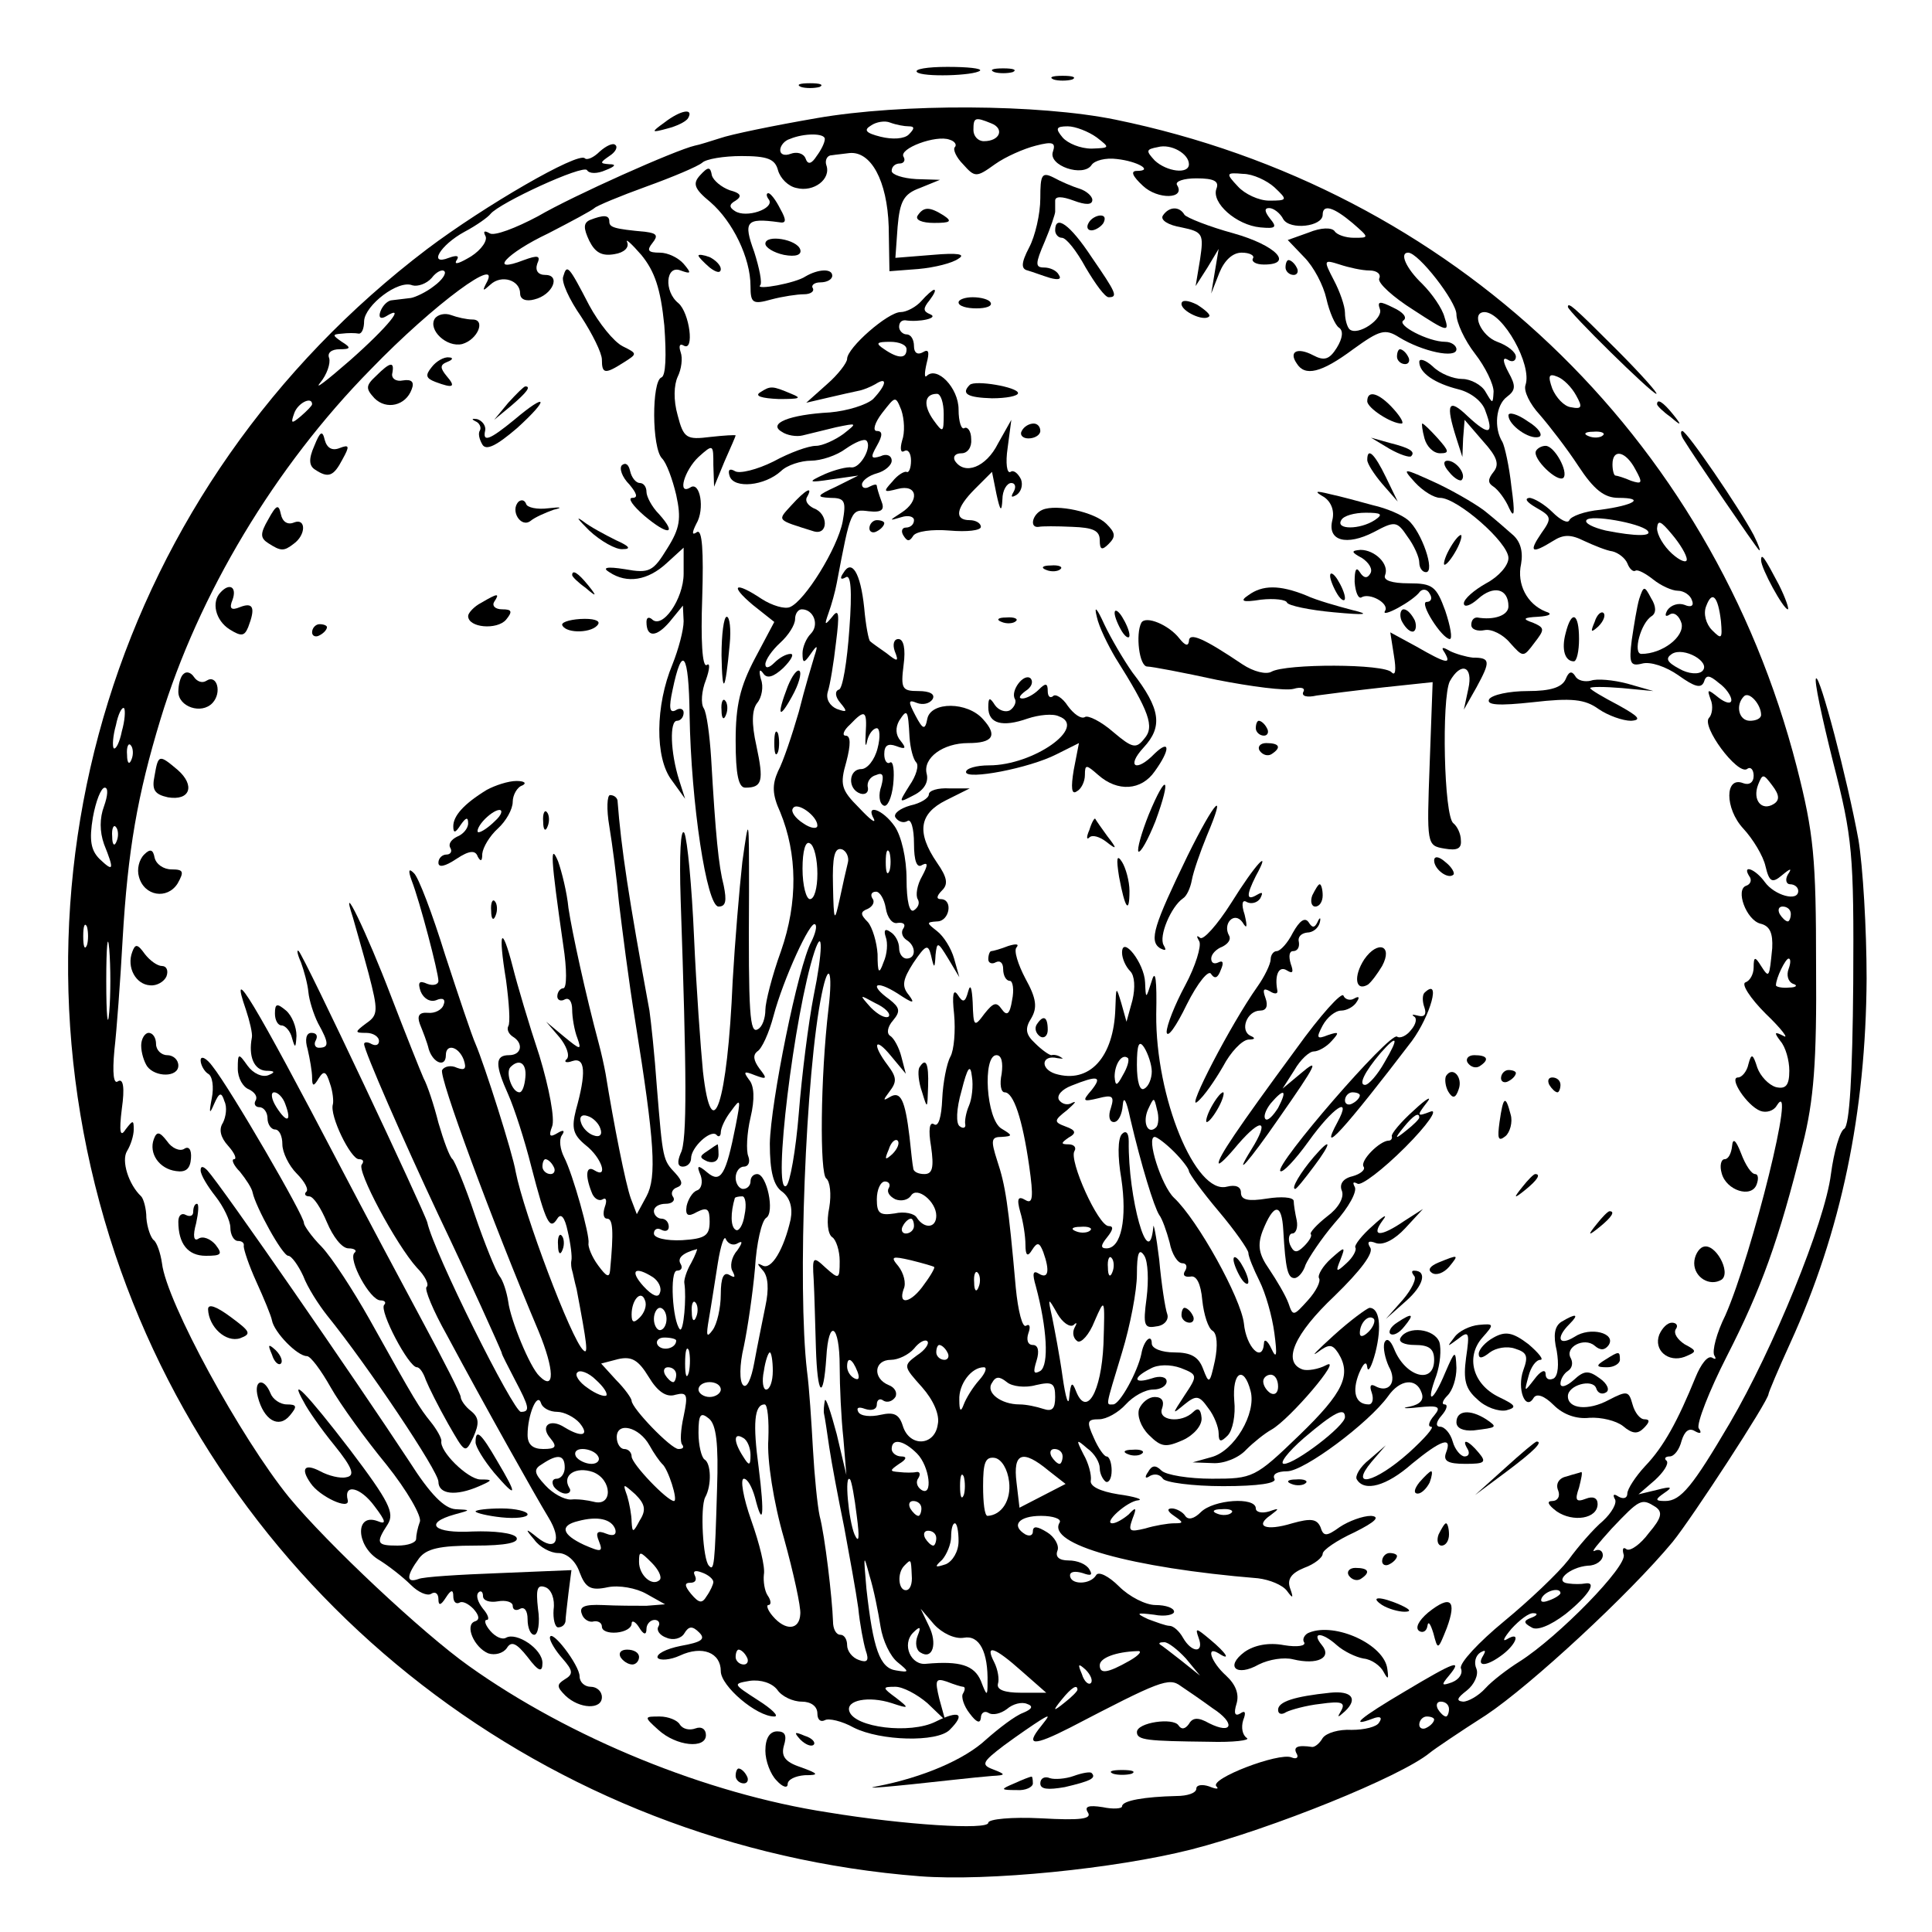 <?xml version="1.0" standalone="no"?>
<!DOCTYPE svg PUBLIC "-//W3C//DTD SVG 20010904//EN"
 "http://www.w3.org/TR/2001/REC-SVG-20010904/DTD/svg10.dtd">
<svg version="1.0" xmlns="http://www.w3.org/2000/svg"
 width="260pt" height="260pt" viewBox="0 0 260 260"
 preserveAspectRatio="xMidYMid meet">
<g transform="translate(0,260) scale(0.1,-0.1)"
fill="#000000" stroke="none">
<path d="M1234 2503 c7 -7 77 -5 85 2 2 3 -17 5 -44 5 -27 0 -45 -3 -41 -7z"/>
<path d="M1338 2503 c6 -2 18 -2 25 0 6 3 1 5 -13 5 -14 0 -19 -2 -12 -5z"/>
<path d="M1418 2493 c6 -2 18 -2 25 0 6 3 1 5 -13 5 -14 0 -19 -2 -12 -5z"/>
<path d="M1078 2483 c6 -2 18 -2 25 0 6 3 1 5 -13 5 -14 0 -19 -2 -12 -5z"/>
<path d="M1099 2441 c-58 -10 -116 -22 -130 -27 -13 -4 -28 -9 -34 -10 -26 -6
-163 -67 -211 -95 -30 -16 -59 -27 -65 -23 -7 4 -9 3 -6 -3 4 -6 -5 -19 -19
-28 -15 -9 -23 -12 -20 -6 5 7 1 8 -10 4 -28 -11 -12 17 21 35 17 9 32 20 35
24 12 15 125 67 130 59 3 -5 14 -5 25 0 13 5 15 8 5 8 -13 1 -13 2 0 11 8 5
12 12 8 15 -3 3 -12 -1 -21 -9 -8 -8 -17 -12 -20 -9 -9 9 -135 -64 -212 -122
-419 -318 -586 -855 -420 -1353 157 -468 583 -798 1083 -837 91 -7 262 10 365
36 109 28 282 98 321 130 6 5 40 28 76 51 60 40 193 163 251 233 26 32 129
190 129 199 0 2 13 33 29 68 69 151 102 311 103 491 0 67 -5 151 -11 187 -15
82 -52 222 -57 217 -3 -2 8 -53 23 -113 26 -101 28 -123 27 -297 -1 -125 -5
-191 -12 -196 -6 -3 -14 -31 -18 -61 -8 -65 -78 -236 -136 -335 -50 -85 -66
-105 -87 -105 -14 0 -14 2 -1 11 12 8 9 9 -10 4 l-25 -6 22 19 c12 11 19 22
16 26 -4 3 -2 6 4 6 6 0 13 9 16 21 4 13 10 18 18 13 7 -4 10 -3 5 4 -3 6 14
50 38 97 46 90 70 156 102 285 15 59 19 111 18 240 0 145 -3 178 -26 268 -115
447 -464 778 -917 871 -103 21 -287 22 -402 2z m124 -11 c8 0 8 -3 0 -11 -6
-6 -22 -7 -38 -3 -20 5 -23 9 -13 15 7 5 19 7 26 4 8 -3 19 -5 25 -5z m111 4
c18 -7 12 -24 -10 -24 -8 0 -14 7 -14 15 0 17 2 18 24 9z m142 -19 c18 -14 18
-14 -7 -15 -15 0 -32 7 -39 15 -10 12 -9 15 7 15 10 0 28 -7 39 -15z m-366 -2
c0 -5 -5 -15 -11 -23 -7 -11 -12 -12 -15 -3 -3 7 -12 9 -20 6 -8 -3 -14 -1
-14 5 0 6 6 13 13 15 19 8 47 8 47 0z m175 -11 c-3 -3 2 -14 11 -23 16 -18 18
-18 43 0 14 10 39 21 55 25 23 6 27 4 23 -8 -7 -19 41 -35 52 -18 4 6 19 10
34 8 28 -3 50 -16 27 -16 -9 0 -6 -7 8 -20 20 -19 58 -18 46 1 -3 5 9 9 26 9
24 0 31 -4 27 -14 -7 -19 27 -49 59 -52 21 -2 23 0 13 12 -7 9 -8 14 -1 14 6
0 15 -7 19 -15 9 -15 53 -10 53 6 0 15 15 10 40 -11 23 -20 23 -20 2 -20 -11
0 -23 4 -26 9 -4 5 -18 5 -35 -2 l-28 -10 22 -23 c13 -13 26 -38 30 -56 4 -18
12 -36 17 -39 6 -4 5 -14 -3 -27 -10 -16 -17 -18 -32 -10 -21 11 -33 5 -22
-11 11 -18 33 -13 76 19 36 26 43 28 62 16 31 -19 77 -29 77 -16 0 5 -7 10
-15 10 -23 0 -67 23 -56 29 5 4 -1 11 -14 17 -18 9 -22 9 -18 -2 5 -13 -30
-37 -41 -27 -3 3 -6 13 -6 22 0 9 -7 29 -15 44 -14 27 -14 28 8 21 12 -4 30
-8 40 -8 10 0 16 -5 13 -11 -2 -6 19 -25 46 -42 46 -30 49 -31 42 -10 -3 12
-17 32 -30 45 -22 21 -31 42 -19 42 14 0 65 -66 65 -83 0 -11 11 -35 25 -53
14 -18 25 -41 25 -51 -1 -17 -1 -17 -11 0 -5 9 -20 17 -31 17 -12 0 -30 7 -40
17 -10 9 -18 11 -18 6 0 -15 21 -29 53 -37 16 -4 32 -16 36 -29 12 -32 5 -34
-24 -7 -26 25 -30 17 -15 -30 l8 -25 1 25 2 25 25 -29 c19 -21 22 -31 14 -41
-8 -10 -8 -15 0 -20 6 -4 16 -17 21 -29 7 -15 8 -7 3 29 -3 28 -9 54 -12 60
-12 19 -9 50 6 61 12 9 12 15 2 33 -8 15 -8 21 -1 17 6 -4 11 -2 11 4 0 6 -11
15 -25 20 -22 8 -36 40 -17 40 25 -1 64 -71 55 -98 -3 -8 6 -26 19 -40 13 -15
37 -46 52 -69 21 -32 35 -43 54 -43 37 0 21 -10 -24 -16 -22 -2 -40 -9 -42
-14 -2 -5 -12 0 -23 11 -10 10 -25 19 -31 19 -7 -1 -3 -6 9 -13 21 -12 22 -14
7 -35 -17 -25 -13 -28 16 -10 14 9 24 9 42 0 13 -6 30 -13 38 -14 8 -2 17 -9
20 -16 3 -8 8 -12 11 -10 3 2 14 -4 24 -12 10 -8 25 -15 33 -15 8 0 17 -6 19
-13 3 -7 -1 -10 -10 -6 -8 3 -18 0 -23 -7 -4 -7 -3 -10 3 -6 6 4 13 -2 16 -12
4 -18 -26 -41 -54 -41 -12 0 -1 42 14 51 6 4 6 13 -1 24 -9 17 -10 17 -16 -1
-3 -10 -7 -35 -10 -55 -4 -32 -2 -36 14 -32 11 3 32 -4 49 -16 21 -15 30 -18
34 -9 3 10 7 10 20 -1 10 -7 17 -18 17 -23 0 -6 -8 -4 -17 3 -15 12 -16 12
-11 -2 4 -9 2 -21 -2 -25 -11 -11 38 -77 51 -69 5 4 9 -1 9 -9 0 -9 -6 -13
-14 -10 -25 10 -25 -34 0 -61 13 -14 27 -37 30 -51 5 -21 9 -23 22 -12 12 10
14 10 8 1 -4 -7 -2 -13 3 -13 6 0 11 -4 11 -9 0 -15 -32 -6 -45 12 -13 18 -31
24 -21 8 4 -5 2 -11 -4 -13 -15 -5 0 -46 19 -51 13 -3 17 -13 16 -33 -4 -40
-4 -41 -15 -24 -8 13 -10 13 -10 -2 0 -9 -5 -18 -11 -20 -6 -2 6 -21 27 -42
22 -21 32 -35 24 -30 -12 6 -13 5 -4 -7 7 -8 12 -26 12 -40 0 -20 -5 -25 -18
-22 -10 3 -21 15 -25 26 -6 19 -8 20 -12 5 -2 -10 -9 -18 -14 -18 -13 0 12
-38 30 -45 8 -3 18 0 22 7 28 45 -33 -200 -69 -282 -12 -24 -18 -48 -15 -54 3
-5 2 -6 -3 -3 -6 3 -15 -9 -22 -26 -24 -59 -43 -94 -68 -120 -13 -14 -24 -31
-24 -37 0 -6 -5 -8 -12 -4 -6 4 -8 3 -5 -3 4 -5 -4 -19 -16 -30 -12 -10 -33
-34 -46 -52 -14 -18 -53 -55 -87 -83 -34 -28 -60 -56 -58 -63 3 -7 -2 -15 -12
-19 -14 -5 -15 -4 -4 9 19 23 8 19 -59 -21 -61 -36 -76 -49 -44 -37 10 4 14 2
9 -5 -3 -6 -20 -10 -37 -10 -17 1 -34 -4 -39 -11 -4 -7 -10 -12 -14 -12 -20 3
-26 0 -21 -9 3 -5 0 -8 -7 -5 -17 7 -111 -29 -101 -39 4 -4 0 -4 -10 0 -9 3
-17 2 -17 -3 0 -6 -12 -10 -27 -10 -42 -1 -73 -6 -73 -14 0 -3 -12 -4 -26 -1
-19 3 -25 1 -20 -7 6 -9 -10 -11 -63 -8 -39 2 -71 -1 -71 -6 0 -10 -113 -3
-216 14 -163 25 -347 100 -483 197 -62 44 -190 164 -242 227 -65 80 -165 263
-171 315 -2 14 -7 28 -11 31 -4 3 -9 17 -10 30 0 13 -4 26 -7 29 -17 16 -27
48 -19 61 5 8 9 21 9 29 0 13 -1 13 -11 0 -7 -11 -9 -4 -5 28 4 28 2 41 -5 37
-6 -5 -8 10 -5 42 3 26 8 93 11 148 7 121 20 195 51 297 51 168 154 340 283
471 85 88 179 157 155 115 -5 -10 -4 -10 6 -1 15 14 40 6 40 -12 0 -8 8 -11
19 -8 25 6 36 33 15 33 -10 0 -14 6 -11 15 5 11 1 12 -18 5 -49 -19 -24 9 33
36 31 16 59 31 62 34 3 3 34 16 70 29 36 13 69 27 75 32 5 5 29 9 53 9 35 0
45 -4 49 -19 3 -11 14 -22 25 -24 23 -6 47 12 40 31 -2 6 1 13 7 13 6 1 17 2
24 3 29 3 51 -37 53 -99 l1 -60 39 3 c22 2 46 8 54 14 10 6 -1 8 -35 5 l-50
-4 3 42 c3 34 8 44 30 52 l27 11 -32 1 c-18 1 -33 6 -33 11 0 6 5 10 11 10 5
0 8 4 5 9 -7 11 44 30 62 23 7 -2 10 -7 7 -10z m315 -23 c0 -14 -30 -10 -46 5
-12 13 -12 15 4 18 18 5 42 -9 42 -23z m115 -31 c18 -17 18 -18 -7 -18 -14 0
-33 9 -42 19 -17 18 -16 19 7 17 13 0 32 -9 42 -18z m-1131 -133 c-10 -8 -25
-15 -31 -16 -7 -1 -18 -2 -25 -3 -6 0 -13 -7 -16 -15 -3 -8 0 -11 7 -7 29 18
3 -14 -48 -59 -31 -27 -49 -41 -40 -30 9 11 14 26 12 33 -3 7 3 12 14 12 15 0
16 2 3 10 -13 9 -13 10 0 11 8 1 18 1 23 0 4 0 7 7 7 17 1 21 46 56 65 48 7
-2 19 2 26 10 6 8 14 12 17 9 3 -3 -3 -12 -14 -20z m1537 -147 c9 -16 8 -19
-7 -16 -9 1 -20 13 -25 25 -6 17 -5 21 7 16 8 -3 19 -14 25 -25z m-1701 -12
c0 -2 -7 -9 -15 -16 -13 -11 -14 -10 -9 4 5 14 24 23 24 12z m1737 -42 c-3 -3
-12 -4 -19 -1 -8 3 -5 6 6 6 11 1 17 -2 13 -5z m44 -46 c10 -18 9 -20 -6 -15
-9 4 -19 7 -21 7 -2 0 -4 7 -4 15 0 22 18 18 31 -7z m16 -82 c8 -8 -16 -8 -56
0 -17 4 -29 10 -26 14 5 8 72 -4 82 -14z m53 -39 c0 -5 -9 -2 -20 8 -11 10
-20 25 -20 34 1 12 5 10 20 -8 11 -13 20 -28 20 -34z m46 -83 c2 -24 1 -25
-12 -12 -8 8 -12 22 -8 32 8 22 16 14 20 -20z m-25 -67 c-5 -5 -19 -4 -31 3
-17 9 -19 14 -10 20 16 10 53 -11 41 -23z m79 -59 c0 -5 -7 -8 -15 -8 -15 0
-20 21 -8 33 7 7 23 -11 23 -25z m-2206 -22 c-3 -15 -8 -25 -11 -23 -2 3 -1
17 3 31 3 15 8 25 11 23 2 -3 1 -17 -3 -31z m13 -38 c-3 -8 -6 -5 -6 6 -1 11
2 17 5 13 3 -3 4 -12 1 -19z m2210 -60 c-16 -10 -29 5 -21 26 6 15 7 15 19 -1
10 -13 10 -20 2 -25z m-2247 -3 c-6 -16 -6 -34 0 -51 14 -35 13 -38 -6 -20
-12 12 -14 26 -9 56 4 22 11 40 16 40 5 0 4 -11 -1 -25z m17 -47 c-3 -8 -6 -5
-6 6 -1 11 2 17 5 13 3 -3 4 -12 1 -19z m2253 -98 c0 -5 -2 -10 -4 -10 -3 0
-8 5 -11 10 -3 6 -1 10 4 10 6 0 11 -4 11 -10z m-2293 -42 c-3 -7 -5 -2 -5 12
0 14 2 19 5 13 2 -7 2 -19 0 -25z m30 -90 c-2 -24 -4 -5 -4 42 0 47 2 66 4 43
2 -24 2 -62 0 -85z m2260 58 c-3 -8 -1 -17 6 -20 7 -2 4 -5 -5 -5 -10 -1 -18
1 -18 3 0 10 13 36 17 36 3 0 3 -6 0 -14z m-179 -724 c10 -7 8 -15 -9 -35 -11
-15 -25 -25 -30 -22 -5 4 -6 0 -4 -7 6 -15 -88 -111 -140 -144 -16 -10 -37
-26 -46 -36 -9 -10 -23 -18 -30 -18 -10 1 -8 5 5 15 10 8 16 21 13 29 -4 9 -1
18 5 22 7 4 8 3 4 -4 -10 -16 5 -15 27 2 19 15 23 31 5 20 -7 -4 -4 2 6 14 11
12 24 22 30 21 6 0 5 -3 -3 -6 -11 -4 -11 -7 0 -13 7 -5 25 2 46 18 31 25 43
44 26 41 -5 -1 -15 -1 -22 0 -21 2 1 22 26 24 11 0 20 7 20 14 0 6 -5 9 -11 6
-6 -3 5 10 23 30 38 40 40 41 59 29z m-128 -116 c0 -2 -7 -7 -16 -10 -8 -3
-12 -2 -9 4 6 10 25 14 25 6z m-150 -156 c0 -5 -2 -10 -4 -10 -3 0 -8 5 -11
10 -3 6 -1 10 4 10 6 0 11 -4 11 -10z m-20 -14 c0 -3 -4 -8 -10 -11 -5 -3 -10
-1 -10 4 0 6 5 11 10 11 6 0 10 -2 10 -4z"/>
<path d="M942 2364 c-10 -11 -8 -18 14 -36 30 -26 54 -75 54 -113 0 -23 3 -25
28 -18 15 4 35 7 44 7 9 0 14 4 12 8 -3 4 2 8 10 8 9 0 16 4 16 9 0 10 -19 9
-36 -1 -13 -9 -68 -19 -61 -12 3 3 -1 23 -8 45 -15 41 -11 46 33 40 10 -2 11
2 2 18 -6 12 -13 21 -16 21 -3 0 -3 -4 1 -9 7 -12 -31 -25 -46 -15 -8 5 -8 9
1 14 9 6 7 10 -8 14 -11 4 -22 13 -24 20 -2 12 -5 12 -16 0z"/>
<path d="M1400 2333 c0 -21 -7 -51 -15 -66 -11 -21 -11 -29 -2 -31 7 -2 20 -7
30 -10 11 -3 16 -2 12 4 -3 6 -12 10 -20 10 -12 0 -12 5 1 35 8 19 14 37 14
40 0 3 0 9 0 15 0 6 9 6 25 0 16 -6 25 -6 25 1 0 5 -8 12 -17 15 -10 3 -26 10
-35 15 -16 8 -18 4 -18 -28z"/>
<path d="M1235 2310 c-4 -6 6 -10 22 -10 22 0 25 2 13 10 -19 12 -27 12 -35 0z"/>
<path d="M1565 2310 c-4 -6 7 -13 25 -16 29 -6 30 -9 25 -43 l-6 -36 16 25 15
25 -5 -30 -5 -30 11 28 c7 17 18 27 30 27 11 0 18 -4 15 -8 -2 -4 4 -8 15 -8
41 0 16 26 -41 42 -33 9 -63 21 -66 25 -7 12 -21 11 -29 -1z"/>
<path d="M794 2304 c-9 -4 -9 -11 -1 -28 8 -16 17 -21 34 -18 13 2 20 9 17 16
-3 6 6 -2 19 -17 18 -22 26 -45 31 -95 3 -41 2 -68 -4 -70 -13 -5 -13 -95 1
-109 6 -6 14 -28 19 -49 7 -32 5 -45 -12 -72 -19 -31 -24 -34 -57 -28 -25 4
-31 2 -21 -4 24 -16 52 -11 77 12 l23 21 0 -35 c0 -34 -29 -76 -43 -61 -4 3
-7 2 -7 -4 0 -21 13 -21 31 0 l18 22 1 -21 c0 -12 -7 -38 -15 -58 -23 -55 -24
-126 -1 -156 l18 -25 -8 25 c-12 38 -13 80 -3 80 5 0 9 5 9 11 0 5 -5 7 -11 3
-8 -4 -9 4 -4 27 13 63 22 51 23 -33 2 -119 23 -258 39 -258 10 0 11 8 7 28
-7 27 -11 68 -17 172 -2 31 -6 61 -10 67 -4 6 -3 23 3 38 5 14 6 24 1 20 -6
-3 -8 34 -6 90 2 64 0 93 -7 89 -7 -5 -7 -1 -1 11 12 20 5 58 -8 49 -18 -11
-8 23 11 41 20 18 20 17 20 -11 l1 -29 14 34 c8 18 15 34 15 35 0 1 -16 0 -34
-2 -32 -4 -36 -2 -44 29 -6 21 -5 41 0 52 5 10 7 25 4 33 -3 9 -1 12 4 9 15
-9 8 44 -7 57 -20 16 -17 52 3 44 14 -5 15 -4 4 9 -7 8 -21 15 -32 15 -16 0
-18 3 -10 13 8 10 6 13 -9 15 -43 4 -49 6 -49 14 0 9 -8 9 -26 2z"/>
<path d="M1465 2300 c-3 -5 -2 -10 4 -10 5 0 13 5 16 10 3 6 2 10 -4 10 -5 0
-13 -4 -16 -10z"/>
<path d="M1420 2290 c0 -5 4 -10 9 -10 6 0 20 -18 32 -40 13 -22 26 -40 31
-40 13 0 10 6 -23 54 -29 44 -49 58 -49 36z"/>
<path d="M1030 2272 c0 -5 11 -12 25 -15 16 -3 24 0 22 7 -4 14 -47 21 -47 8z"/>
<path d="M940 2256 c0 -2 7 -9 15 -16 9 -7 15 -8 15 -2 0 5 -7 12 -15 16 -8 3
-15 4 -15 2z"/>
<path d="M1730 2240 c0 -5 5 -10 11 -10 5 0 7 5 4 10 -3 6 -8 10 -11 10 -2 0
-4 -4 -4 -10z"/>
<path d="M758 2228 c-3 -7 8 -31 24 -54 15 -23 28 -49 28 -58 0 -19 4 -20 29
-4 19 12 19 12 -1 22 -12 6 -32 31 -45 55 -28 54 -30 56 -35 39z"/>
<path d="M1240 2195 c-7 -8 -20 -15 -28 -15 -17 0 -72 -48 -72 -63 0 -5 -12
-21 -27 -34 l-28 -25 30 7 c17 4 35 8 40 9 6 1 16 5 23 9 17 11 15 -1 -3 -20
-9 -8 -35 -16 -58 -18 -55 -3 -84 -15 -65 -26 7 -5 20 -7 28 -5 8 2 29 7 45
11 29 6 29 6 10 -9 -11 -8 -28 -16 -37 -16 -10 0 -35 -9 -57 -21 -22 -11 -46
-17 -52 -13 -7 4 -10 2 -7 -7 6 -17 47 -13 69 7 8 8 27 14 40 14 14 0 35 7 47
16 13 9 25 14 28 11 8 -8 -8 -37 -20 -36 -6 1 -22 -3 -36 -9 -24 -11 -23 -12
10 -7 l35 5 -30 -15 c-26 -12 -27 -14 -8 -15 20 0 22 -4 17 -32 -7 -36 -51
-107 -71 -115 -7 -3 -24 2 -38 11 -36 24 -44 19 -12 -8 l29 -23 -26 -49 c-20
-38 -26 -63 -26 -111 0 -46 4 -63 13 -63 23 0 25 9 15 56 -7 31 -6 49 1 58 6
7 9 22 5 32 -3 11 -2 15 3 8 5 -8 14 -5 27 7 11 11 15 19 10 19 -6 0 -15 -5
-22 -12 -7 -7 -12 -8 -12 -2 0 6 9 19 20 29 11 10 20 24 20 32 0 7 4 13 9 13
16 0 24 -21 12 -33 -6 -6 -11 -18 -11 -26 0 -14 2 -14 11 -1 9 13 10 12 5 -3
-3 -10 -13 -43 -21 -75 -9 -31 -21 -67 -28 -80 -8 -18 -8 -31 3 -55 23 -56 24
-121 1 -187 -12 -33 -21 -69 -21 -79 0 -11 -4 -23 -10 -26 -11 -7 -13 19 -12
185 0 103 0 104 -9 40 -4 -36 -10 -108 -13 -160 -7 -165 -28 -228 -40 -122 -3
31 -9 113 -12 181 -3 69 -9 131 -13 140 -5 8 -7 -29 -5 -90 8 -233 9 -325 0
-341 -5 -12 -4 -18 3 -18 6 0 11 5 11 11 0 15 26 39 34 32 3 -4 6 -2 6 3 0 6
6 19 14 29 13 18 13 16 6 -20 -13 -66 -20 -78 -38 -63 -13 11 -15 10 -9 -4 3
-9 1 -18 -5 -20 -6 -2 -12 -12 -14 -21 -2 -13 2 -15 14 -8 14 7 17 4 17 -13 0
-19 -6 -23 -37 -25 -22 -1 -38 3 -38 9 0 6 5 8 10 5 6 -3 10 -1 10 4 0 6 -4
11 -10 11 -5 0 -10 5 -10 10 0 6 7 10 16 10 8 0 13 4 10 9 -4 5 -1 11 5 13 8
3 8 8 -2 19 -17 18 -17 18 -25 116 -3 43 -8 89 -10 103 -28 152 -38 218 -43
283 -1 4 -5 7 -10 7 -4 0 -5 -19 -1 -42 4 -24 10 -70 13 -103 4 -33 13 -105
22 -160 26 -162 29 -209 15 -235 l-13 -24 -8 21 c-7 19 -23 100 -34 168 -2 11
-6 29 -9 40 -18 67 -36 150 -41 183 -2 21 -9 49 -14 63 -11 26 -10 5 7 -113 5
-32 5 -58 0 -58 -4 0 -8 -5 -8 -11 0 -5 5 -7 10 -4 6 3 10 -3 10 -14 0 -10 3
-28 7 -38 6 -17 4 -16 -18 2 l-24 20 18 -21 c9 -11 14 -24 10 -29 -5 -4 -1 -6
7 -3 18 6 19 -16 5 -66 -6 -24 -4 -33 13 -47 22 -17 31 -46 12 -34 -11 7 -13
-6 -4 -29 3 -9 10 -13 15 -10 5 3 6 -2 3 -10 -3 -9 -2 -16 3 -16 8 0 9 -17 4
-70 -1 -10 -5 -8 -16 7 -9 12 -14 26 -13 30 2 10 -21 93 -33 116 -5 10 -7 23
-3 29 5 7 2 8 -6 3 -10 -6 -12 -4 -7 9 4 10 -4 52 -17 95 -14 42 -30 96 -36
120 -15 58 -20 49 -9 -18 4 -30 6 -58 3 -62 -2 -4 0 -10 6 -14 15 -9 12 -25
-5 -25 -19 0 -19 -13 -1 -53 8 -18 22 -61 31 -97 20 -77 25 -86 35 -70 5 8 10
2 14 -17 4 -17 6 -34 5 -39 -1 -5 0 -11 1 -14 1 -3 3 -14 6 -25 14 -74 16 -89
9 -82 -16 14 -80 184 -91 240 -4 25 -42 144 -54 172 -5 11 -23 65 -41 120 -17
55 -36 105 -42 110 -7 7 -8 4 -3 -10 11 -28 36 -124 36 -135 0 -5 -7 -7 -15
-4 -11 5 -13 2 -9 -10 4 -10 13 -15 21 -12 9 4 13 1 10 -6 -2 -7 -12 -12 -21
-11 -12 1 -15 -4 -11 -15 4 -10 10 -25 12 -34 6 -19 23 -25 23 -8 0 16 17 12
24 -6 4 -12 2 -15 -9 -11 -8 4 -17 2 -20 -3 -5 -8 67 -203 130 -352 21 -51 22
-81 1 -60 -13 12 -39 76 -42 100 -2 13 -7 29 -12 35 -5 7 -20 44 -33 82 -13
39 -27 72 -30 75 -4 3 -12 25 -19 49 -6 24 -15 51 -20 60 -4 9 -24 59 -44 111
-32 84 -70 163 -51 105 3 -11 13 -45 21 -75 13 -50 13 -56 -3 -67 -16 -12 -16
-13 0 -13 9 0 17 -5 17 -11 0 -5 -4 -7 -10 -4 -5 3 -10 3 -10 0 0 -9 53 -130
100 -230 42 -88 82 -177 85 -185 0 -3 9 -19 18 -37 19 -36 21 -43 8 -43 -10 0
-117 214 -126 255 -4 15 -166 359 -173 365 -3 3 -2 -4 3 -15 4 -11 9 -29 10
-40 1 -11 7 -30 13 -42 15 -27 15 -33 1 -33 -5 0 -7 5 -4 10 3 6 1 10 -6 10
-7 0 -9 -9 -5 -22 3 -13 6 -30 6 -38 0 -12 2 -13 9 -1 7 11 10 9 15 -7 4 -11
5 -24 4 -28 -5 -15 24 -74 35 -74 6 0 7 -3 4 -7 -8 -7 46 -108 74 -139 11 -11
17 -23 13 -26 -3 -3 9 -32 27 -64 53 -99 120 -218 137 -246 19 -31 10 -47 -15
-27 -16 13 -17 12 -4 -3 7 -10 22 -18 32 -18 12 0 24 -11 29 -26 8 -21 15 -25
38 -20 15 3 38 -1 52 -9 l25 -14 -25 -2 c-14 0 -40 0 -59 1 -24 1 -32 -2 -28
-12 2 -7 10 -12 16 -10 6 1 11 -2 11 -7 0 -6 9 -9 20 -8 11 1 20 6 20 12 0 5
5 3 10 -5 6 -10 10 -11 10 -2 0 6 5 12 11 12 5 0 8 -4 5 -9 -3 -5 2 -12 11
-15 9 -4 20 -1 24 6 6 10 11 10 20 1 9 -9 3 -13 -25 -18 -20 -4 -33 -11 -31
-16 3 -4 17 -3 30 3 30 14 55 4 55 -21 0 -20 48 -61 72 -61 7 0 -3 10 -22 22
-34 22 -34 22 -11 26 15 2 30 -3 37 -12 6 -9 21 -16 33 -16 12 0 21 -6 21 -16
0 -8 4 -12 10 -9 5 3 23 -1 39 -10 36 -18 112 -20 129 -3 22 22 13 27 -19 11
-34 -17 -109 -8 -116 14 -5 15 26 21 57 11 24 -8 24 -7 6 7 -19 14 -19 15 -1
15 10 0 29 -10 43 -22 l24 -23 -8 29 c-6 25 -5 28 10 23 10 -4 20 -7 22 -7 3
0 3 -4 0 -9 -3 -4 1 -17 9 -27 9 -12 14 -14 15 -6 0 7 5 10 10 7 6 -4 17 -1
25 5 8 7 20 10 27 7 9 -3 7 -7 -5 -12 -11 -4 -33 -21 -50 -36 -29 -27 -85 -51
-147 -63 -22 -4 15 -1 105 9 17 2 39 4 50 5 19 1 19 2 1 9 -16 6 -14 10 15 32
19 14 41 29 49 34 13 8 13 7 1 -8 -22 -27 -10 -27 39 -2 121 63 133 68 149 56
9 -6 28 -19 43 -30 31 -20 27 -36 -5 -20 -14 8 -22 8 -27 -1 -5 -7 -10 -8 -14
-2 -7 11 -56 4 -56 -9 0 -11 14 -12 97 -13 33 -1 56 2 51 5 -6 4 -8 14 -5 24
4 10 3 14 -4 9 -7 -4 -9 0 -5 13 4 13 -1 26 -14 38 -20 18 -28 41 -10 30 17
-11 11 0 -12 19 -18 15 -20 16 -15 2 8 -21 -9 -21 -21 0 -5 9 -13 16 -18 16
-5 0 -18 5 -29 9 -17 8 -16 9 8 6 15 -3 27 0 27 4 0 5 -11 9 -25 9 -13 0 -35
11 -49 25 -14 14 -28 21 -31 15 -8 -13 -35 -13 -35 0 0 5 7 6 17 3 11 -4 14
-3 9 5 -4 7 -16 12 -28 12 -13 0 -18 5 -15 13 3 7 -4 19 -14 25 -13 8 -19 9
-19 1 0 -5 -4 -7 -10 -4 -20 12 -9 25 21 25 16 0 28 -4 25 -9 -18 -29 96 -61
267 -75 16 -2 33 -9 39 -17 8 -11 9 -10 4 4 -4 12 2 20 19 27 14 5 25 14 25
19 0 5 19 18 43 29 28 14 35 21 22 22 -11 0 -30 -7 -42 -15 -18 -13 -22 -13
-26 0 -5 11 -13 12 -38 5 -36 -11 -51 -4 -29 11 12 9 12 10 -2 5 -10 -3 -18
-1 -18 4 0 16 -57 12 -74 -5 -9 -9 -17 -11 -21 -5 -3 5 -12 10 -18 10 -7 0 -6
-4 3 -10 13 -9 13 -10 0 -10 -8 0 -26 -3 -39 -7 -21 -5 -23 -4 -17 13 6 15 5
17 -5 6 -7 -6 -17 -12 -22 -12 -13 0 20 30 35 31 7 1 -5 5 -27 8 -25 4 -39 11
-37 19 1 7 -3 23 -10 35 -10 20 -10 21 5 8 10 -7 17 -19 17 -27 0 -7 4 -15 8
-18 4 -2 8 4 8 15 0 10 -3 19 -7 19 -3 0 -11 11 -17 25 -10 22 -9 25 7 25 10
0 26 9 36 20 10 11 26 20 37 20 10 0 18 5 18 11 0 6 -9 8 -20 4 -25 -8 -26 1
-2 13 10 6 27 6 41 1 23 -9 23 -10 5 -37 -17 -26 -17 -26 0 -12 16 13 20 12
32 -5 8 -10 14 -26 14 -34 0 -12 3 -12 12 -3 7 7 11 28 9 47 -3 39 13 48 22
13 8 -30 -22 -81 -53 -89 l-25 -7 27 -1 c15 -1 35 7 45 18 10 10 25 22 34 27
25 14 97 99 74 87 -11 -6 -26 -8 -32 -6 -28 10 -11 48 43 99 35 34 53 58 48
65 -5 8 -2 10 8 6 10 -3 25 5 39 20 l24 26 -25 -16 c-32 -22 -46 -22 -29 1 7
9 1 6 -13 -7 -15 -13 -26 -27 -24 -30 2 -3 -3 -13 -12 -21 -14 -13 -15 -12 -8
5 7 18 6 18 -13 1 -11 -10 -18 -22 -16 -26 3 -4 -4 -18 -15 -30 -19 -21 -20
-22 -26 -4 -4 11 -16 31 -26 46 -14 20 -16 32 -9 51 15 38 26 39 28 1 3 -52 6
-64 15 -64 5 0 12 8 15 18 4 9 21 35 39 56 19 21 31 43 27 49 -3 6 -2 7 4 4 5
-3 34 19 64 49 30 30 45 52 34 48 -18 -7 -19 -6 -5 12 8 10 0 6 -17 -10 -18
-16 -31 -32 -30 -35 1 -3 -1 -6 -4 -6 -12 0 -39 -27 -34 -35 3 -4 -4 -10 -15
-13 -13 -3 -18 -11 -14 -20 3 -9 -5 -23 -20 -34 -14 -11 -24 -22 -22 -24 2 -2
-2 -9 -9 -16 -10 -10 -14 -9 -19 2 -3 8 -1 15 3 15 5 0 8 8 6 18 -2 9 -4 21
-4 26 -1 5 -17 6 -36 3 -25 -4 -35 -2 -35 8 0 8 -7 11 -19 8 -42 -11 -96 120
-95 232 1 46 -1 62 -6 45 -8 -25 -8 -25 -9 -2 -1 26 -31 64 -31 40 0 -8 5 -19
11 -25 6 -6 7 -22 3 -39 l-8 -29 -7 25 c-7 23 -7 23 -8 -7 -2 -66 -35 -102
-81 -88 -21 7 -18 26 3 21 7 -1 9 -1 5 1 -4 3 -10 4 -13 3 -3 0 -13 7 -22 16
-13 12 -14 20 -5 34 8 14 7 26 -8 53 -10 19 -16 38 -12 42 4 5 -1 5 -11 2 -10
-4 -21 -7 -23 -7 -2 0 -4 -5 -4 -11 0 -5 5 -7 10 -4 6 3 10 -1 10 -9 0 -9 4
-16 9 -16 4 0 6 -12 3 -26 -3 -19 -7 -22 -14 -12 -7 10 -11 9 -23 -6 -14 -19
-15 -18 -16 15 -1 19 -3 26 -6 15 -4 -15 -7 -16 -14 -5 -6 9 -8 1 -5 -26 2
-22 0 -48 -5 -57 -5 -9 -10 -35 -11 -57 -1 -24 -5 -38 -11 -34 -6 4 -8 -7 -4
-30 4 -28 2 -37 -9 -37 -8 0 -15 3 -15 8 -1 4 -3 23 -5 42 -6 50 -12 62 -26
54 -10 -6 -10 -5 -1 7 10 13 10 19 -2 35 -22 29 -18 40 4 13 l20 -24 -6 23
c-3 12 -10 25 -15 28 -5 3 -4 12 4 21 10 12 9 17 -5 28 -28 20 -19 27 11 8 21
-14 24 -14 15 -2 -10 12 -8 21 6 43 17 25 20 26 24 10 4 -18 5 -18 6 1 2 18 3
18 17 -5 l15 -25 -7 25 c-4 14 -14 30 -23 37 -14 11 -15 12 0 13 17 0 22 30 5
30 -6 0 -6 4 2 12 8 8 7 17 -7 37 -28 41 -24 66 12 84 l32 16 -27 0 c-16 1
-28 -3 -28 -8 0 -5 -11 -12 -25 -15 -14 -4 -23 -11 -20 -16 4 -6 11 -8 16 -5
5 4 9 -10 9 -30 0 -24 4 -34 11 -29 8 4 8 0 0 -15 -7 -12 -9 -26 -6 -31 3 -5
1 -11 -5 -15 -6 -4 -10 12 -10 42 0 28 -7 58 -16 71 -16 23 -40 31 -28 10 3
-7 -5 -1 -20 15 -24 24 -26 31 -17 62 6 23 6 35 -1 35 -5 0 -3 7 6 15 20 21
23 19 21 -12 -1 -16 0 -20 2 -10 2 9 8 17 13 17 4 0 5 -12 1 -27 -4 -16 -14
-28 -22 -28 -17 0 -19 -27 -1 -33 7 -2 11 2 10 8 -2 7 3 15 11 17 9 4 11 0 7
-15 -4 -11 -3 -23 3 -26 5 -3 11 10 13 28 2 19 0 32 -4 30 -4 -3 -8 2 -8 11 0
12 5 15 16 11 13 -5 14 -3 6 7 -7 8 -7 18 -2 27 11 17 12 15 14 -22 1 -15 5
-30 9 -34 4 -4 0 -18 -9 -31 -15 -24 -15 -24 6 -13 14 7 20 18 17 29 -5 21 22
41 56 41 33 0 40 10 20 32 -21 24 -70 24 -75 1 -3 -16 -6 -15 -16 4 -10 19
-10 22 2 17 8 -3 17 -1 21 5 4 7 -4 11 -19 11 -22 0 -24 3 -20 35 3 22 0 35
-7 35 -6 0 -8 -7 -5 -16 6 -15 4 -15 -11 -3 -10 7 -20 14 -22 16 -2 1 -6 22
-8 45 -5 48 -17 66 -28 47 -5 -7 -4 -10 3 -6 7 5 9 -17 5 -70 -3 -43 -9 -80
-14 -81 -6 -2 -5 -10 2 -18 10 -12 9 -13 -5 -8 -9 4 -15 13 -12 23 3 9 8 39
11 66 5 39 4 47 -5 35 -10 -12 -11 -12 -5 5 4 11 9 29 11 40 19 100 19 100 43
97 18 -2 22 2 17 14 -3 8 -6 18 -6 20 0 3 -4 2 -10 -1 -5 -3 -10 -2 -10 3 0 5
9 12 20 15 11 3 20 11 20 17 0 7 -7 10 -15 6 -13 -4 -14 -2 -5 14 8 14 8 20 0
20 -6 0 -3 11 7 24 18 23 18 24 26 4 4 -12 5 -30 1 -41 -3 -11 -2 -17 3 -14 5
3 9 -3 9 -13 0 -10 -3 -17 -6 -15 -3 1 -12 -4 -19 -13 -13 -14 -12 -15 7 -10
27 7 30 -16 5 -32 -17 -11 -17 -11 0 -6 9 3 17 1 17 -4 0 -6 -5 -10 -11 -10
-5 0 -7 -5 -3 -11 5 -8 8 -8 13 0 4 6 25 9 49 7 23 -2 42 0 42 5 0 5 -7 9 -15
9 -21 0 -19 16 7 42 l23 23 6 -30 c5 -23 7 -25 8 -7 0 12 6 22 12 22 5 0 7 -5
3 -12 -4 -7 -3 -8 4 -4 6 4 9 13 6 21 -4 8 -10 13 -14 10 -5 -3 -7 12 -4 32
l5 38 -18 -32 c-16 -32 -45 -43 -58 -23 -3 6 1 10 9 10 8 0 14 8 13 19 0 11
-5 17 -9 15 -4 -3 -8 8 -8 25 0 29 -29 59 -43 45 -3 -3 -3 4 0 17 4 15 3 20
-5 15 -7 -4 -12 -1 -12 8 0 9 -4 16 -10 16 -5 0 -10 5 -10 10 0 6 3 9 8 9 19
-3 46 3 34 8 -10 4 -10 8 -1 19 6 8 9 14 6 14 -2 0 -10 -7 -17 -15z m-20 -65
c0 -13 -11 -13 -30 0 -12 8 -11 10 8 10 12 0 22 -4 22 -10z m50 -87 c0 -26 -1
-26 -14 -8 -14 20 -12 35 5 35 5 0 9 -12 9 -27z m-170 -554 c0 -5 -9 -4 -19 3
-11 7 -17 16 -14 20 5 10 33 -10 33 -23z m0 -65 c0 -19 -4 -34 -10 -34 -5 0
-10 18 -10 41 0 24 4 38 10 34 6 -3 10 -22 10 -41z m41 15 c-2 -8 -7 -30 -11
-49 -7 -32 -8 -31 -9 18 -1 39 2 52 12 49 6 -2 10 -11 8 -18z m56 -11 c-3 -7
-5 -2 -5 12 0 14 2 19 5 13 2 -7 2 -19 0 -25z m-5 -50 c2 -13 9 -22 16 -20 8
1 11 -2 8 -7 -4 -5 -2 -12 4 -16 13 -8 13 -25 0 -25 -5 0 -10 6 -10 14 0 8 -5
18 -12 22 -7 5 -9 2 -6 -7 3 -8 2 -23 -3 -34 -6 -17 -8 -15 -8 11 -1 16 -7 36
-13 43 -11 11 -10 14 0 18 6 3 10 9 6 14 -3 5 -1 9 5 9 5 0 11 -10 13 -22z
m-100 -45 c-18 -33 -55 -217 -56 -272 0 -38 5 -57 17 -65 10 -8 14 -21 11 -37
-9 -40 -26 -69 -38 -62 -8 4 -7 2 0 -6 8 -8 9 -26 4 -49 -4 -20 -11 -54 -15
-76 -4 -22 -10 -35 -15 -30 -5 5 -5 27 1 52 5 24 12 71 15 105 2 34 9 64 15
68 12 7 1 59 -12 59 -5 0 -9 -4 -9 -10 0 -5 -4 -10 -10 -10 -5 0 -10 7 -10 15
0 8 5 15 11 15 6 0 9 6 6 14 -3 7 -2 31 3 52 6 25 5 43 -2 51 -8 11 -7 12 8 6
16 -6 17 -5 6 9 -8 11 -9 18 -3 23 6 3 16 25 22 48 13 49 50 130 56 123 3 -2
0 -13 -5 -23z m3 -73 c-7 -36 -16 -107 -20 -158 -4 -50 -12 -95 -17 -98 -19
-12 11 233 38 315 12 36 11 -1 -1 -59z m20 -17 c-11 -93 -12 -223 -3 -229 5
-4 7 -21 4 -39 -4 -19 -2 -36 4 -40 5 -3 10 -18 10 -32 0 -25 -1 -25 -19 -9
-17 16 -18 15 -16 -16 1 -18 2 -60 3 -92 2 -65 10 -72 14 -13 3 54 18 45 18
-12 0 -26 2 -70 5 -97 l4 -49 -13 55 c-8 30 -15 51 -16 45 -1 -5 -2 -14 -1
-18 1 -4 4 -24 7 -45 3 -20 12 -68 20 -107 7 -38 16 -87 19 -109 2 -21 7 -47
10 -57 5 -14 2 -17 -9 -13 -9 3 -16 12 -16 20 0 8 -4 14 -9 14 -6 0 -10 8 -10
18 -1 31 -11 116 -18 142 -3 14 -7 54 -9 90 -2 36 -5 83 -8 105 -13 111 -2
403 20 508 9 44 15 31 9 -20z m81 -11 c-4 -3 -14 2 -24 12 -16 18 -16 18 6 6
13 -6 21 -14 18 -18z m354 -74 c0 -9 -4 -20 -10 -23 -6 -4 -10 9 -10 32 0 28
3 34 10 23 5 -8 10 -23 10 -32z m-202 -3 c-3 -14 -1 -25 4 -25 12 0 24 -36 33
-99 6 -42 5 -52 -5 -46 -10 6 -12 2 -7 -16 4 -13 7 -33 7 -44 0 -15 3 -17 9
-7 7 11 10 10 15 -3 9 -25 7 -37 -6 -29 -8 5 -9 0 -4 -17 15 -56 18 -106 6
-114 -9 -5 -10 -2 -5 14 4 13 2 21 -5 21 -7 0 -9 7 -6 16 3 8 2 13 -3 10 -5
-4 -11 20 -14 51 -10 113 -14 138 -25 171 -9 28 -8 32 6 32 15 1 15 2 0 11
-21 12 -26 99 -7 99 7 0 9 -10 7 -25z m163 -2 c-8 -15 -10 -15 -11 -2 0 17 10
32 18 25 2 -3 -1 -13 -7 -23z m-804 -3 c-1 -11 -4 -20 -8 -20 -10 0 -19 27
-12 34 12 12 22 5 20 -14z m597 -38 c-4 -9 -6 -21 -5 -25 1 -5 -3 -6 -7 -3 -6
3 -5 24 2 48 8 32 12 37 14 19 2 -12 0 -30 -4 -39z m165 21 c-13 -15 -12 -16
9 -11 19 5 22 3 17 -13 -4 -11 -2 -19 4 -19 6 0 11 10 12 23 1 13 5 6 10 -18
15 -64 32 -119 39 -130 4 -5 10 -22 14 -37 3 -16 11 -28 17 -28 6 0 7 -5 4
-10 -4 -6 -1 -9 7 -8 8 2 14 -9 16 -32 2 -19 8 -38 14 -41 6 -4 7 -20 3 -40
-7 -32 -8 -32 -16 -11 -6 16 -16 22 -39 22 -16 0 -30 5 -30 12 0 14 -11 4 -14
-14 -5 -24 -29 -68 -38 -68 -10 0 -11 -6 12 70 11 36 20 83 20 105 0 29 3 36
10 25 5 -8 6 -33 3 -57 -5 -37 -3 -41 13 -38 11 1 17 9 15 16 -3 8 -8 41 -11
74 -4 33 -8 52 -8 43 -6 -61 -34 40 -33 116 0 12 -4 15 -9 10 -6 -6 -6 -31 -1
-60 8 -54 0 -94 -20 -94 -8 0 -8 4 1 15 8 10 9 15 2 15 -14 0 -54 89 -46 101
3 5 -1 9 -8 9 -11 0 -10 2 0 9 11 6 10 10 -4 15 -16 6 -16 8 2 22 10 9 14 13
7 10 -6 -4 -14 -2 -18 4 -3 6 4 14 17 19 35 14 42 13 27 -6z m87 -50 c-11 -11
-19 6 -11 24 8 17 8 17 12 0 3 -10 2 -21 -1 -24z m-748 -2 c3 -8 -1 -12 -9 -9
-7 2 -15 10 -17 17 -3 8 1 12 9 9 7 -2 15 -10 17 -17z m1102 15 c0 -2 -8 -10
-17 -17 -16 -13 -17 -12 -4 4 13 16 21 21 21 13z m-709 -49 c-10 -9 -11 -8 -5
6 3 10 9 15 12 12 3 -3 0 -11 -7 -18z m379 3 c11 -11 20 -23 20 -26 0 -3 18
-28 40 -54 22 -26 40 -52 40 -56 0 -5 7 -22 15 -38 8 -16 17 -47 20 -70 4 -30
3 -36 -4 -21 -5 11 -10 14 -10 7 -2 -27 -24 -5 -27 27 -4 34 -62 139 -94 169
-17 16 -38 82 -26 82 3 0 15 -9 26 -20z m-835 -20 c3 -5 1 -10 -4 -10 -6 0
-11 5 -11 10 0 6 2 10 4 10 3 0 8 -4 11 -10z m451 -29 c-3 -5 1 -11 9 -15 8
-3 17 -1 21 5 8 13 34 -8 34 -27 0 -17 -16 -18 -26 -3 -3 6 -17 9 -30 6 -20
-3 -24 0 -24 19 0 13 5 24 11 24 5 0 8 -4 5 -9z m-194 -36 c-2 -14 -8 -23 -12
-20 -7 4 -7 23 -1 43 1 1 5 2 10 2 4 0 6 -11 3 -25z m228 -15 c0 -5 -5 -10
-11 -10 -5 0 -7 5 -4 10 3 6 8 10 11 10 2 0 4 -4 4 -10z m237 -6 c-3 -3 -12
-4 -19 -1 -8 3 -5 6 6 6 11 1 17 -2 13 -5z m-474 -17 c7 4 6 0 -1 -10 -8 -9
-10 -22 -6 -28 4 -8 3 -9 -4 -5 -8 5 -12 -3 -12 -26 0 -18 -5 -40 -11 -48 -8
-11 -9 -8 -5 15 3 17 8 50 12 75 4 25 9 39 11 32 3 -6 10 -9 16 -5z m-63 -27
c-6 -10 -10 -23 -9 -27 3 -19 -1 -66 -6 -62 -10 11 -14 79 -4 79 6 0 8 4 5 9
-5 8 3 15 22 20 1 1 -2 -8 -8 -19z m327 -5 c2 0 -4 -11 -13 -23 -17 -25 -36
-30 -28 -7 4 8 0 22 -7 31 -11 13 -9 14 17 8 16 -4 30 -8 31 -9z m240 -7 c-3
-8 -6 -5 -6 6 -1 11 2 17 5 13 3 -3 4 -12 1 -19z m-618 -7 c7 -5 12 -14 9 -21
-2 -7 -10 -4 -22 9 -19 21 -12 28 13 12z m438 -13 c-3 -8 -6 -5 -6 6 -1 11 2
17 5 13 3 -3 4 -12 1 -19z m-456 -41 c-8 -8 -11 -7 -11 4 0 20 13 34 18 19 3
-7 -1 -17 -7 -23z m76 1 c-3 -8 -6 -5 -6 6 -1 11 2 17 5 13 3 -3 4 -12 1 -19z
m508 -11 c4 4 5 3 1 -4 -3 -6 -2 -14 4 -18 5 -3 16 9 23 27 14 32 14 32 12
-31 -3 -65 -23 -99 -37 -63 -5 13 -7 12 -9 -8 -1 -14 -5 -1 -9 27 -4 29 -11
65 -14 80 -6 27 -6 28 7 5 7 -12 17 -19 22 -15z m-548 8 c0 -8 -4 -15 -9 -15
-4 0 -8 7 -8 15 0 8 4 15 8 15 5 0 9 -7 9 -15z m13 -29 c0 -11 -19 -15 -25 -6
-3 5 1 10 9 10 9 0 16 -2 16 -4z m324 -20 c-19 -14 -18 -15 7 -43 15 -17 24
-37 21 -50 -4 -29 -38 -31 -47 -2 -5 16 -12 19 -30 15 -13 -3 -27 -2 -30 4 -3
6 1 7 9 4 9 -3 16 -1 16 6 0 6 4 9 9 5 5 -3 12 -1 16 5 3 6 -1 13 -9 16 -22 9
-20 34 3 34 10 0 24 7 31 15 7 9 15 13 18 10 3 -3 -3 -12 -14 -19z m-307 -23
c-3 -10 -5 -4 -5 12 0 17 2 24 5 18 2 -7 2 -21 0 -30z m348 27 c3 -5 1 -10 -4
-10 -6 0 -11 5 -11 10 0 6 2 10 4 10 3 0 8 -4 11 -10z m-366 -57 c16 4 17 0
11 -29 -4 -18 -5 -35 -2 -38 3 -4 1 -6 -5 -6 -10 0 -63 55 -63 65 0 3 -9 16
-21 28 l-20 22 23 6 c18 4 27 -1 41 -24 12 -20 24 -28 36 -24z m131 32 c0 -14
-4 -25 -9 -25 -4 0 -6 11 -3 25 2 14 6 25 8 25 2 0 4 -11 4 -25z m114 -1 c3
-8 2 -12 -4 -9 -6 3 -10 10 -10 16 0 14 7 11 14 -7z m-338 -32 c-3 -2 -14 2
-25 10 -12 8 -18 18 -14 21 3 4 15 0 25 -10 10 -9 16 -18 14 -21z m94 28 c0
-5 -2 -10 -4 -10 -3 0 -8 5 -11 10 -3 6 -1 10 4 10 6 0 11 -4 11 -10z m408 -7
c-9 -10 -18 -25 -21 -33 -4 -11 -6 -9 -6 6 -1 21 16 44 33 44 5 0 2 -8 -6 -17z
m76 -7 c22 5 26 3 26 -16 0 -16 -4 -20 -16 -16 -9 3 -23 6 -32 6 -25 0 -46 16
-37 29 5 9 10 9 20 1 7 -6 25 -8 39 -4z m326 -2 c0 -8 -4 -12 -10 -9 -5 3 -10
10 -10 16 0 5 5 9 10 9 6 0 10 -7 10 -16z m-750 -4 c0 -5 -7 -10 -15 -10 -8 0
-15 5 -15 10 0 6 7 10 15 10 8 0 15 -4 15 -10z m-220 -30 c9 0 23 -7 30 -15
14 -17 3 -20 -20 -6 -20 13 -34 2 -19 -15 9 -11 7 -14 -10 -14 -14 0 -21 6
-21 19 0 27 13 58 18 43 2 -7 12 -12 22 -12z m284 -37 c-2 -27 7 -85 21 -133
13 -47 23 -93 22 -102 -1 -22 -20 -23 -37 -3 -7 8 -9 15 -6 15 4 0 4 6 -1 13
-4 6 -6 19 -5 28 2 10 -6 42 -17 73 -11 31 -15 56 -10 56 5 0 11 -11 15 -25
11 -44 13 -23 5 40 -8 59 -6 85 8 85 4 0 6 -21 5 -47z m-69 -66 c-3 -104 -4
-112 -11 -104 -8 8 -12 78 -5 92 9 16 8 46 -1 51 -4 3 -8 19 -8 36 0 25 3 28
14 19 10 -8 13 -34 11 -94z m-91 58 c6 -11 14 -22 17 -25 8 -6 22 -50 16 -50
-9 0 -57 50 -57 60 0 5 -4 10 -10 10 -5 0 -10 7 -10 16 0 21 30 14 44 -11z
m136 -13 c0 -15 -2 -15 -10 -2 -13 20 -13 33 0 25 6 -3 10 -14 10 -23z m224 2
c17 -17 22 -59 6 -49 -6 4 -8 11 -4 16 3 5 2 9 -3 8 -4 -1 -15 -1 -23 0 -13 1
-13 2 0 11 10 6 11 10 3 10 -7 0 -13 5 -13 10 0 15 16 12 34 -6z m-429 -4 c3
-5 -1 -10 -9 -10 -8 0 -18 5 -21 10 -3 6 1 10 9 10 8 0 18 -4 21 -10z m625 0
c0 -5 -2 -10 -4 -10 -3 0 -8 5 -11 10 -3 6 -1 10 4 10 6 0 11 -4 11 -10z
m-670 -15 c0 -8 -5 -15 -11 -15 -5 0 -7 -4 -4 -10 3 -5 11 -10 16 -10 6 0 8 4
5 8 -10 17 9 29 32 21 26 -10 27 -47 1 -40 -8 2 -21 4 -31 3 -9 0 -24 8 -34
19 -16 17 -16 22 -4 29 21 14 30 12 30 -5z m598 -19 c3 -25 -10 -45 -29 -46
-4 0 -6 18 -6 40 0 32 3 40 16 38 9 -2 17 -15 19 -32z m53 15 l23 -18 -31 -16
-31 -16 -4 34 c-5 40 8 45 43 16z m-114 -33 c-3 -7 -5 -2 -5 12 0 14 2 19 5
13 2 -7 2 -19 0 -25z m-144 -28 c4 -30 3 -38 -3 -25 -8 19 -14 83 -6 74 2 -2
6 -24 9 -49z m-292 -6 c-9 -17 -10 -17 -11 -2 0 9 -3 25 -6 35 -6 17 -6 17 11
2 13 -13 15 -21 6 -35z m379 16 c0 -5 -2 -10 -4 -10 -3 0 -8 5 -11 10 -3 6 -1
10 4 10 6 0 11 -4 11 -10z m417 -6 c-3 -3 -12 -4 -19 -1 -8 3 -5 6 6 6 11 1
17 -2 13 -5z m-829 -22 c2 -7 -2 -10 -12 -6 -12 5 -15 2 -10 -10 6 -15 3 -15
-20 -5 -30 14 -33 26 -8 32 26 7 45 3 50 -11z m462 -16 c0 -14 -8 -27 -17 -31
-15 -5 -16 -4 -5 6 6 7 12 21 12 31 0 10 2 18 5 18 3 0 5 -11 5 -24z m-30 4
c0 -5 -2 -10 -4 -10 -3 0 -8 5 -11 10 -3 6 -1 10 4 10 6 0 11 -4 11 -10z
m-372 -56 c-10 -10 -28 6 -28 24 0 15 1 15 17 -1 9 -9 14 -19 11 -23z m297
-63 c3 -19 13 -40 23 -48 16 -13 16 -14 -2 -11 -22 3 -31 29 -40 110 -4 46 -4
48 4 18 6 -19 12 -50 15 -69z m42 69 c1 -11 -2 -20 -8 -20 -10 0 -12 23 -2 33
9 9 9 10 10 -13z m-267 -9 c0 -3 -4 -12 -9 -19 -6 -10 -10 -10 -21 3 -9 11 -9
15 -1 15 7 0 9 4 6 10 -3 6 1 7 9 4 9 -3 16 -9 16 -13z m337 -75 c21 4 33 -19
32 -61 0 -18 -1 -18 -9 3 -9 21 -28 27 -73 23 -21 -3 -34 26 -18 42 9 9 11 8
6 -4 -4 -10 -2 -20 4 -23 16 -10 23 12 11 36 l-11 23 18 -21 c11 -12 28 -20
40 -18z m299 -28 l19 -23 -25 20 c-14 11 -27 21 -29 22 -2 2 0 3 6 3 5 0 18
-10 29 -22z m-591 2 c3 -5 1 -10 -4 -10 -6 0 -11 5 -11 10 0 6 2 10 4 10 3 0
8 -4 11 -10z m370 -19 l33 -29 -34 0 c-22 0 -33 4 -31 12 2 6 0 19 -5 29 -13
25 0 21 37 -12z m145 14 c-30 -17 -40 -18 -40 -6 0 10 22 18 50 19 8 1 4 -5
-10 -13z m-52 -30 c-3 -3 -9 2 -12 12 -6 14 -5 15 5 6 7 -7 10 -15 7 -18z
m-18 -9 c0 -2 -8 -10 -17 -17 -16 -13 -17 -12 -4 4 13 16 21 21 21 13z"/>
<path d="M1590 830 c0 -5 5 -10 11 -10 5 0 7 5 4 10 -3 6 -8 10 -11 10 -2 0
-4 -4 -4 -10z"/>
<path d="M1660 905 c0 -5 5 -17 10 -25 5 -8 10 -10 10 -5 0 6 -5 17 -10 25 -5
8 -10 11 -10 5z"/>
<path d="M1290 2193 c0 -5 11 -8 24 -8 13 0 22 3 19 8 -2 4 -13 7 -24 7 -10 0
-19 -3 -19 -7z"/>
<path d="M1590 2191 c0 -10 30 -24 37 -17 3 2 -5 9 -16 16 -12 6 -21 7 -21 1z"/>
<path d="M585 2171 c-9 -15 16 -39 37 -34 21 6 32 33 14 33 -8 0 -21 3 -29 6
-8 3 -18 1 -22 -5z"/>
<path d="M1880 2120 c0 -5 5 -10 11 -10 5 0 7 5 4 10 -3 6 -8 10 -11 10 -2 0
-4 -4 -4 -10z"/>
<path d="M581 2106 c-9 -11 -8 -15 5 -20 24 -9 28 -7 15 8 -9 11 -9 15 1 19 8
3 8 6 2 6 -6 1 -17 -5 -23 -13z"/>
<path d="M506 2094 c-14 -13 -14 -17 -2 -30 16 -16 42 -10 50 12 4 10 0 14
-12 12 -9 -2 -16 3 -14 10 3 16 -3 15 -22 -4z"/>
<path d="M1305 2082 c-12 -12 -3 -17 30 -18 19 0 35 3 35 7 0 8 -58 18 -65 11z"/>
<path d="M684 2058 l-19 -23 23 19 c21 18 27 26 19 26 -2 0 -12 -10 -23 -22z"/>
<path d="M1023 2072 c-8 -5 2 -8 25 -9 28 0 32 1 17 7 -26 11 -28 11 -42 2z"/>
<path d="M1840 2060 c0 -9 32 -30 46 -30 4 0 -1 9 -11 20 -19 21 -35 26 -35
10z"/>
<path d="M692 2035 c-33 -27 -43 -31 -39 -14 1 6 -4 13 -11 15 -7 1 -8 0 -2
-3 5 -2 8 -8 6 -12 -3 -4 -1 -12 3 -19 5 -9 19 -2 47 22 44 40 41 49 -4 11z"/>
<path d="M2030 2041 c0 -13 28 -33 41 -29 6 2 0 12 -15 21 -14 10 -26 13 -26
8z"/>
<path d="M1375 2020 c-3 -5 1 -10 9 -10 9 0 16 5 16 10 0 6 -4 10 -9 10 -6 0
-13 -4 -16 -10z"/>
<path d="M1917 2010 c3 -11 12 -20 21 -20 13 0 12 3 -3 20 -10 11 -19 20 -21
20 -1 0 0 -9 3 -20z"/>
<path d="M423 2000 c-8 -18 -7 -27 1 -32 18 -12 25 -9 37 14 10 18 9 20 -4 15
-10 -4 -17 0 -20 11 -3 13 -6 12 -14 -8z"/>
<path d="M1870 1996 c14 -8 27 -12 29 -10 6 6 -1 11 -29 18 l-25 7 25 -15z"/>
<path d="M2067 1993 c-5 -10 29 -43 37 -36 7 8 -12 43 -24 43 -5 0 -11 -3 -13
-7z"/>
<path d="M1840 1981 c0 -5 9 -19 20 -32 l21 -24 -16 33 c-15 31 -25 41 -25 23z"/>
<path d="M837 1974 c-4 -4 0 -16 10 -26 10 -12 12 -18 4 -18 -7 0 1 -11 16
-24 32 -27 45 -26 20 2 -10 10 -17 24 -17 30 0 7 -4 12 -9 12 -5 0 -11 7 -13
16 -2 9 -6 12 -11 8z"/>
<path d="M1950 1965 c7 -9 15 -13 17 -11 7 7 -7 26 -19 26 -6 0 -6 -6 2 -15z"/>
<path d="M1904 1951 c11 -12 26 -21 34 -21 23 0 92 -60 92 -81 0 -10 -13 -25
-30 -34 -16 -9 -30 -21 -30 -27 0 -6 9 -3 19 6 21 19 41 14 41 -10 0 -12 -19
-19 -42 -15 -5 0 -8 -4 -8 -10 0 -6 8 -9 18 -7 9 2 25 -6 34 -17 18 -20 18
-20 33 0 14 18 14 20 -2 27 -15 5 -13 7 7 8 16 1 20 4 10 7 -25 10 -39 37 -33
64 3 17 -1 31 -12 40 -9 8 -24 21 -34 29 -9 8 -39 26 -66 39 -48 22 -49 22
-31 2z"/>
<path d="M1065 1920 c-19 -21 -21 -19 30 -35 20 -6 20 24 0 31 -8 4 -12 10 -9
15 9 16 -2 10 -21 -11z"/>
<path d="M1782 1931 c10 -7 14 -19 11 -31 -7 -28 19 -35 56 -16 28 15 31 15
45 -6 9 -12 16 -28 16 -35 0 -7 4 -13 9 -13 13 0 -6 55 -24 70 -8 7 -29 16
-47 20 -18 5 -44 12 -58 15 -20 5 -22 4 -8 -4z m68 -31 c-20 -13 -53 -13 -45
0 3 6 18 10 33 10 21 0 24 -2 12 -10z"/>
<path d="M698 1925 c-12 -12 3 -36 16 -26 6 5 20 11 31 15 13 3 10 4 -7 2 -15
-2 -29 1 -30 6 -2 5 -6 6 -10 3z"/>
<path d="M361 1901 c-11 -19 -11 -25 0 -32 17 -11 21 -11 34 -1 17 12 17 35 1
29 -9 -4 -16 1 -18 11 -3 14 -6 13 -17 -7z"/>
<path d="M1403 1914 c-14 -6 -18 -25 -5 -23 4 1 24 1 45 0 28 -1 37 -5 37 -18
0 -13 3 -14 12 -5 10 10 9 15 -3 27 -16 16 -67 27 -86 19z"/>
<path d="M793 1886 c15 -14 36 -26 45 -25 12 0 9 4 -9 12 -14 7 -35 18 -45 26
-10 7 -6 2 9 -13z"/>
<path d="M1170 1889 c0 -5 5 -7 10 -4 6 3 10 8 10 11 0 2 -4 4 -10 4 -5 0 -10
-5 -10 -11z"/>
<path d="M1950 1860 c-6 -11 -8 -20 -6 -20 3 0 10 9 16 20 6 11 8 20 6 20 -3
0 -10 -9 -16 -20z"/>
<path d="M1833 1849 c9 -6 15 -15 11 -21 -4 -7 -9 -6 -14 2 -5 8 -7 3 -7 -13
1 -14 5 -23 9 -21 11 7 38 -8 32 -18 -7 -11 38 13 47 26 4 4 10 3 13 -3 4 -6
2 -11 -4 -11 -11 0 20 -49 31 -50 4 0 1 17 -6 38 -12 33 -17 37 -49 37 -23 0
-35 4 -32 11 6 15 -14 34 -33 34 -13 -1 -13 -3 2 -11z"/>
<path d="M1408 1833 c7 -3 16 -2 19 1 4 3 -2 6 -13 5 -11 0 -14 -3 -6 -6z"/>
<path d="M770 1826 c0 -2 8 -10 18 -17 15 -13 16 -12 3 4 -13 16 -21 21 -21
13z"/>
<path d="M1790 1825 c0 -5 5 -17 10 -25 5 -8 10 -10 10 -5 0 6 -5 17 -10 25
-5 8 -10 11 -10 5z"/>
<path d="M297 1803 c-13 -13 -7 -38 12 -50 16 -10 20 -9 25 3 10 26 7 34 -11
27 -12 -5 -15 -2 -10 10 6 17 -4 23 -16 10z"/>
<path d="M1680 1799 c-12 -8 -8 -10 17 -6 18 2 34 0 35 -4 2 -4 30 -10 63 -13
43 -4 50 -3 25 3 -19 5 -48 13 -63 20 -35 14 -58 14 -77 0z"/>
<path d="M648 1789 c-10 -5 -18 -14 -18 -18 0 -16 39 -19 51 -5 9 11 8 14 -5
14 -10 0 -14 5 -11 10 8 12 5 12 -17 -1z"/>
<path d="M1476 1770 c3 -14 15 -38 25 -55 46 -73 53 -93 39 -109 -11 -14 -16
-13 -42 9 -16 14 -34 23 -38 20 -5 -3 -15 4 -23 15 -7 11 -17 17 -20 13 -4 -3
-7 0 -7 7 0 11 -3 11 -12 2 -7 -7 -17 -12 -22 -12 -6 0 -4 4 4 10 8 5 11 12 7
17 -9 8 -28 -17 -21 -28 2 -4 -1 -11 -7 -15 -6 -3 -15 0 -20 7 -7 11 -9 11 -9
-3 0 -22 19 -27 53 -15 15 5 34 7 42 3 39 -14 -34 -66 -94 -66 -17 0 -31 -4
-31 -9 0 -11 85 5 122 24 l30 15 -7 -36 c-4 -24 -3 -34 4 -29 6 3 11 13 11 22
0 15 2 14 18 0 26 -23 58 -21 76 5 21 29 21 44 0 24 -25 -26 -39 -18 -15 8 26
28 23 52 -15 101 -12 17 -29 46 -38 65 -10 22 -14 26 -10 10z"/>
<path d="M1500 1775 c0 -5 5 -17 10 -25 5 -8 10 -10 10 -5 0 6 -5 17 -10 25
-5 8 -10 11 -10 5z"/>
<path d="M1886 1765 c4 -8 10 -15 15 -15 4 0 6 7 3 15 -4 8 -10 15 -15 15 -4
0 -6 -7 -3 -15z"/>
<path d="M2146 1763 c-6 -14 -5 -15 5 -6 7 7 10 15 7 18 -3 3 -9 -2 -12 -12z"/>
<path d="M757 1758 c6 -11 41 -10 48 2 3 5 -7 8 -24 7 -16 -1 -27 -5 -24 -9z"/>
<path d="M971 1718 c1 -55 5 -50 11 15 2 20 0 37 -4 37 -4 0 -7 -24 -7 -52z"/>
<path d="M1348 1763 c7 -3 16 -2 19 1 4 3 -2 6 -13 5 -11 0 -14 -3 -6 -6z"/>
<path d="M1536 1762 c-8 -15 -3 -59 8 -59 6 0 48 -8 94 -18 46 -9 92 -15 103
-12 10 3 16 1 13 -4 -3 -6 5 -8 18 -5 14 2 54 7 90 11 l66 7 -4 -110 c-4 -109
-4 -110 20 -114 17 -3 23 0 22 11 0 9 -5 19 -10 23 -13 9 -16 168 -5 191 15
27 32 21 25 -10 l-6 -28 17 30 c19 35 19 40 -5 40 -9 1 -23 5 -31 9 -10 6 -12
5 -7 -2 10 -17 2 -15 -38 8 l-35 19 5 -32 c3 -18 2 -27 -3 -22 -9 12 -143 12
-162 1 -7 -4 -24 0 -39 10 -52 35 -72 44 -72 31 -1 -7 -5 -6 -13 4 -14 18 -45
31 -51 21z"/>
<path d="M2107 1748 c-6 -22 -1 -38 11 -38 4 0 7 14 7 30 0 35 -10 40 -18 8z"/>
<path d="M420 1749 c0 -5 5 -7 10 -4 6 3 10 8 10 11 0 2 -4 4 -10 4 -5 0 -10
-5 -10 -11z"/>
<path d="M247 1693 c-4 -3 -7 -14 -7 -24 0 -20 31 -31 46 -15 13 14 6 39 -8
30 -6 -4 -13 -1 -17 5 -4 6 -10 8 -14 4z"/>
<path d="M1060 1676 c-15 -39 -12 -46 6 -13 9 16 13 31 10 34 -3 3 -10 -6 -16
-21z"/>
<path d="M2107 1686 c-5 -11 -20 -16 -51 -16 -25 0 -48 -5 -52 -11 -4 -8 13
-9 59 -4 52 6 70 4 88 -9 13 -9 33 -16 44 -16 15 1 10 6 -17 21 -21 11 -38 21
-38 23 0 2 19 2 43 0 l42 -4 -35 10 c-19 5 -41 7 -49 4 -8 -2 -18 0 -21 6 -5
8 -9 6 -13 -4z"/>
<path d="M971 1644 c0 -11 3 -14 6 -6 3 7 2 16 -1 19 -3 4 -6 -2 -5 -13z"/>
<path d="M1690 1620 c0 -5 5 -10 11 -10 5 0 7 5 4 10 -3 6 -8 10 -11 10 -2 0
-4 -4 -4 -10z"/>
<path d="M1042 1600 c0 -14 2 -19 5 -12 2 6 2 18 0 25 -3 6 -5 1 -5 -13z"/>
<path d="M1695 1590 c4 -6 11 -8 16 -5 14 9 11 15 -7 15 -8 0 -12 -5 -9 -10z"/>
<path d="M208 1556 c-4 -19 0 -25 18 -29 30 -5 37 16 13 37 -25 21 -26 21 -31
-8z"/>
<path d="M655 1537 c-31 -19 -45 -35 -45 -49 0 -10 3 -9 10 2 7 10 10 11 10 2
0 -7 -7 -15 -15 -18 -8 -4 -12 -10 -9 -15 3 -5 0 -9 -5 -9 -6 0 -11 -5 -11
-11 0 -7 9 -5 24 5 18 12 26 12 29 3 4 -7 6 -6 6 4 1 9 10 24 21 34 11 10 20
26 20 36 0 9 6 20 13 22 6 3 3 6 -8 6 -11 0 -29 -6 -40 -12z m11 -42 c-8 -8
-18 -15 -22 -15 -3 0 -1 7 6 15 7 8 17 15 22 15 5 0 3 -7 -6 -15z"/>
<path d="M1546 1504 c-10 -25 -16 -47 -14 -50 3 -2 13 16 23 41 22 60 15 67
-9 9z"/>
<path d="M1598 1448 c-45 -93 -52 -114 -37 -124 8 -4 9 -3 5 4 -7 12 10 52 26
63 5 3 10 14 12 25 2 11 11 37 20 59 28 66 11 48 -26 -27z"/>
<path d="M731 1494 c0 -11 3 -14 6 -6 3 7 2 16 -1 19 -3 4 -6 -2 -5 -13z"/>
<path d="M1466 1483 c-4 -9 -4 -14 0 -10 4 4 14 1 23 -6 14 -11 15 -10 1 8 -8
11 -15 21 -16 23 -1 2 -5 -5 -8 -15z"/>
<path d="M194 1450 c-7 -7 -10 -20 -7 -30 7 -26 38 -31 52 -9 9 16 8 19 -8 19
-11 0 -21 7 -23 16 -2 11 -6 12 -14 4z"/>
<path d="M1506 1420 c8 -43 14 -51 14 -19 0 13 -5 31 -10 39 -7 11 -8 5 -4
-20z"/>
<path d="M1930 1442 c0 -12 19 -26 26 -19 2 2 -2 10 -11 17 -9 8 -15 8 -15 2z"/>
<path d="M1657 1385 c-19 -30 -38 -51 -42 -47 -5 4 -5 2 -1 -5 3 -6 -5 -33
-19 -59 -14 -26 -25 -54 -25 -63 1 -9 13 8 27 37 15 30 30 48 33 41 5 -7 9 -5
13 6 4 9 3 13 -3 10 -6 -3 -10 -1 -10 5 0 6 7 13 15 16 8 4 12 10 9 15 -9 16
7 33 18 18 6 -10 7 -7 3 10 -5 15 -3 21 3 17 6 -3 14 -1 18 5 4 8 3 9 -4 5
-15 -9 -15 -1 -2 25 22 40 0 17 -33 -36z"/>
<path d="M1766 1395 c-3 -8 -1 -15 4 -15 6 0 10 7 10 15 0 8 -2 15 -4 15 -2 0
-6 -7 -10 -15z"/>
<path d="M661 1374 c0 -11 3 -14 6 -6 3 7 2 16 -1 19 -3 4 -6 -2 -5 -13z"/>
<path d="M1740 1345 c-7 -14 -17 -25 -22 -25 -4 0 -8 -5 -8 -11 0 -6 -8 -23
-18 -37 -36 -51 -96 -167 -81 -155 9 7 24 29 35 48 10 19 25 35 34 36 9 0 10
2 3 5 -15 7 -5 34 13 34 8 0 11 6 7 17 -4 11 -3 14 6 9 6 -4 11 -4 10 1 -4 21
2 34 13 27 8 -5 9 -2 5 9 -3 10 -2 17 3 17 6 0 9 5 8 12 -2 7 3 12 11 13 8 0
15 6 17 13 2 8 0 8 -3 1 -4 -8 -7 -8 -12 0 -5 7 -12 2 -21 -14z"/>
<path d="M178 1319 c-8 -21 5 -44 24 -45 9 -1 19 5 22 12 3 8 0 14 -6 14 -6 0
-16 7 -23 16 -10 14 -13 14 -17 3z"/>
<path d="M1836 1309 c-15 -23 -12 -44 5 -34 5 4 13 15 19 25 15 28 -6 35 -24
9z"/>
<path d="M331 1241 c5 -15 9 -32 8 -37 -5 -26 3 -44 19 -45 12 0 13 -2 3 -6
-8 -3 -20 2 -28 13 -12 17 -13 17 -13 -4 0 -13 7 -25 15 -28 8 -4 12 -10 9
-15 -3 -5 0 -9 5 -9 6 0 11 -7 11 -15 0 -8 5 -15 10 -15 6 0 10 -9 10 -20 0
-11 9 -29 19 -39 11 -11 17 -22 13 -25 -3 -3 -1 -6 4 -6 6 0 16 -16 24 -35 8
-19 20 -35 29 -35 8 0 12 -3 8 -6 -9 -9 21 -64 35 -64 6 0 8 -3 5 -6 -7 -8 33
-84 44 -84 4 0 9 -8 12 -17 4 -10 17 -36 30 -59 23 -40 23 -41 34 -18 8 18 8
26 -3 35 -8 6 -14 15 -14 19 0 4 -23 49 -51 101 -28 52 -78 146 -111 209 -116
222 -151 280 -127 211z m53 -127 c9 -24 2 -26 -12 -4 -7 11 -8 20 -3 20 5 0
12 -7 15 -16z"/>
<path d="M1744 1188 c-81 -110 -104 -145 -104 -153 0 -4 12 8 26 25 32 37 43
33 18 -7 -26 -42 -3 -16 37 42 51 73 56 83 29 60 l-24 -20 16 25 c8 14 20 25
26 25 6 0 17 6 24 14 11 12 10 13 -5 8 -15 -6 -16 -4 -7 13 6 11 17 20 25 20
7 0 17 5 21 12 4 6 3 8 -4 4 -5 -3 -12 -1 -14 4 -2 6 -31 -26 -64 -72z m-24
-79 c-7 -11 -14 -18 -17 -15 -3 3 0 12 7 21 18 21 23 19 10 -6z"/>
<path d="M1917 1264 c-3 -3 -3 -12 0 -20 3 -9 0 -13 -8 -11 -8 2 -10 2 -6 -1
4 -2 3 -10 -4 -18 -6 -8 -15 -12 -19 -9 -10 6 -165 -173 -157 -181 3 -3 20 15
38 40 33 46 59 63 39 26 -27 -50 10 -9 100 109 25 34 40 87 17 65z m-54 -94
c-9 -16 -21 -30 -26 -30 -9 0 -1 17 21 43 23 26 25 21 5 -13z m-33 -44 c0 -3
-4 -8 -10 -11 -5 -3 -10 -1 -10 4 0 6 5 11 10 11 6 0 10 -2 10 -4z"/>
<path d="M370 1236 c0 -9 4 -16 9 -16 5 0 12 -8 14 -17 4 -14 5 -14 6 3 0 12
-6 27 -14 34 -12 10 -15 10 -15 -4z"/>
<path d="M1395 1221 c-3 -5 -1 -12 5 -16 5 -3 10 1 10 9 0 18 -6 21 -15 7z"/>
<path d="M190 1193 c0 -10 4 -22 8 -28 11 -15 42 -15 42 1 0 8 -7 14 -15 14
-8 0 -15 7 -15 15 0 8 -4 15 -10 15 -5 0 -10 -8 -10 -17z"/>
<path d="M270 1173 c0 -6 5 -15 10 -18 6 -3 8 -18 5 -33 -4 -21 -3 -22 3 -8 7
16 10 17 14 4 4 -8 2 -21 -2 -29 -6 -9 -3 -20 7 -31 9 -10 12 -18 8 -18 -4 0
-1 -8 8 -17 8 -10 16 -22 17 -28 4 -19 40 -85 48 -85 4 0 13 -12 20 -27 6 -16
21 -39 32 -53 55 -68 150 -210 150 -224 0 -17 23 -20 55 -6 18 8 19 9 1 9 -17
1 -55 38 -52 52 0 4 -6 15 -14 25 -16 20 -20 26 -83 139 -22 39 -50 82 -64 97
-14 14 -24 29 -24 32 2 7 -99 181 -123 211 -8 11 -16 15 -16 8z"/>
<path d="M1975 1170 c4 -6 11 -8 16 -5 14 9 11 15 -7 15 -8 0 -12 -5 -9 -10z"/>
<path d="M1237 1163 c-2 -5 -1 -19 4 -33 7 -23 7 -23 8 8 1 31 -3 40 -12 25z"/>
<path d="M1946 1152 c-2 -4 -1 -14 3 -21 6 -10 10 -9 14 3 6 16 -8 32 -17 18z"/>
<path d="M2020 1149 c0 -5 5 -7 10 -4 6 3 10 8 10 11 0 2 -4 4 -10 4 -5 0 -10
-5 -10 -11z"/>
<path d="M2085 1140 c3 -5 8 -10 11 -10 2 0 4 5 4 10 0 6 -5 10 -11 10 -5 0
-7 -4 -4 -10z"/>
<path d="M1630 1110 c-6 -11 -8 -20 -6 -20 3 0 10 9 16 20 6 11 8 20 6 20 -3
0 -10 -9 -16 -20z"/>
<path d="M2018 1090 c-3 -22 -2 -27 8 -19 6 5 10 19 7 29 -7 27 -10 25 -15
-10z"/>
<path d="M207 1067 c-7 -19 7 -40 30 -43 13 -2 19 3 20 17 1 12 -3 17 -9 13
-6 -4 -17 1 -23 10 -10 13 -14 14 -18 3z"/>
<path d="M2331 1058 c-1 -10 -5 -18 -10 -18 -5 0 -7 -9 -4 -19 6 -23 40 -34
47 -15 3 8 2 14 -2 14 -5 0 -13 12 -19 28 -7 18 -11 21 -12 10z"/>
<path d="M952 1051 c-11 -7 -11 -9 0 -14 9 -3 15 1 15 9 0 8 -1 14 -1 14 -1 0
-7 -4 -14 -9z"/>
<path d="M1768 1043 c-18 -21 -31 -43 -25 -43 2 0 13 14 25 30 25 33 24 41 0
13z"/>
<path d="M270 1025 c0 -6 9 -21 20 -35 11 -14 20 -33 20 -42 0 -10 5 -18 10
-18 6 0 9 -3 8 -7 0 -5 7 -26 17 -48 10 -22 20 -46 21 -52 3 -16 34 -48 47
-48 5 0 19 -19 32 -42 13 -23 47 -70 75 -104 28 -35 48 -70 45 -77 -3 -8 -5
-18 -5 -23 0 -5 -11 -9 -25 -9 -28 0 -30 3 -13 29 9 15 2 30 -51 100 -59 77
-83 101 -62 64 5 -10 23 -36 41 -58 25 -31 28 -41 16 -43 -8 -2 -24 2 -35 8
-21 11 -27 4 -13 -16 12 -18 53 -37 50 -23 -6 23 17 18 36 -8 16 -21 16 -25 4
-20 -30 11 -29 -32 0 -51 15 -9 35 -25 45 -35 10 -10 22 -15 27 -12 6 4 10 0
10 -7 0 -9 3 -9 10 2 7 11 10 11 10 2 0 -7 3 -11 8 -9 4 3 12 -1 19 -8 8 -9 9
-15 2 -17 -14 -5 -1 -35 18 -43 9 -3 20 0 25 7 6 10 13 7 28 -12 15 -20 20
-21 20 -8 0 19 -35 42 -49 34 -5 -3 -14 1 -21 9 -7 8 -9 15 -5 15 4 0 2 7 -5
15 -7 9 -10 18 -6 22 3 3 6 1 6 -5 0 -6 9 -9 20 -7 11 2 20 -1 20 -6 0 -6 5
-7 10 -4 6 3 10 -3 10 -14 0 -12 4 -21 9 -21 5 0 8 16 5 35 -3 27 -1 33 10 29
8 -3 13 -16 11 -30 -1 -13 2 -24 6 -24 5 0 9 3 10 8 0 4 2 21 4 38 l4 31 -97
-4 c-53 -2 -103 -5 -109 -8 -17 -6 -16 5 1 28 10 13 28 17 75 17 42 0 60 4 56
11 -4 6 -30 9 -59 8 -52 -3 -67 11 -24 23 22 6 22 6 1 7 -15 1 -34 20 -62 64
-73 111 -252 370 -272 392 -6 6 -9 6 -9 0z"/>
<path d="M2049 1003 c-13 -16 -12 -17 4 -4 16 13 21 21 13 21 -2 0 -10 -8 -17
-17z"/>
<path d="M260 969 c0 -5 -4 -7 -10 -4 -5 3 -10 0 -10 -9 0 -30 13 -46 37 -46
21 0 23 2 13 15 -7 8 -17 12 -23 8 -6 -4 -8 3 -3 21 3 14 4 26 1 26 -3 0 -5
-5 -5 -11z"/>
<path d="M2149 953 c-13 -16 -12 -17 4 -4 16 13 21 21 13 21 -2 0 -10 -8 -17
-17z"/>
<path d="M751 924 c0 -11 3 -14 6 -6 3 7 2 16 -1 19 -3 4 -6 -2 -5 -13z"/>
<path d="M2292 922 c-6 -2 -12 -12 -12 -22 0 -19 21 -32 37 -22 13 10 -9 50
-25 44z"/>
<path d="M1936 901 c-12 -5 -15 -10 -9 -14 6 -4 16 0 23 8 14 17 13 17 -14 6z"/>
<path d="M1903 883 c4 -3 -3 -18 -15 -32 l-23 -26 27 24 c24 21 29 41 11 41
-4 0 -3 -3 0 -7z"/>
<path d="M280 838 c1 -24 24 -45 43 -39 16 6 14 9 -13 29 -19 14 -30 18 -30
10z"/>
<path d="M1795 803 c-22 -20 -32 -30 -22 -23 16 12 20 11 28 -1 18 -29 7 -53
-52 -110 -60 -58 -63 -59 -118 -59 -31 0 -62 5 -68 11 -8 8 -13 7 -18 -2 -5
-7 -4 -10 3 -5 6 3 13 2 17 -4 3 -5 40 -10 81 -10 48 0 73 4 69 10 -3 6 4 10
17 10 23 0 110 65 136 101 16 23 38 25 45 5 4 -10 -2 -16 -16 -19 -12 -2 -7
-3 11 -1 28 3 32 1 22 -11 -7 -8 -9 -15 -4 -15 5 0 -9 -16 -30 -35 -46 -41
-81 -49 -50 -12 l19 22 -22 -19 c-13 -10 -20 -23 -17 -27 10 -17 40 -9 74 21
39 32 55 38 46 15 -4 -11 2 -15 26 -15 26 0 29 2 18 15 -14 17 -24 20 -15 5 3
-5 2 -10 -4 -10 -5 0 -13 9 -16 20 -3 11 -11 20 -17 20 -6 0 -6 6 2 15 7 8 9
15 4 15 -4 0 -3 5 4 12 7 7 12 23 12 37 -1 25 -2 24 -15 -6 -17 -41 -27 -44
-12 -4 5 15 7 35 4 45 -7 18 -42 22 -52 6 -4 -6 5 -10 19 -10 19 0 26 -5 26
-20 0 -34 -39 -23 -54 15 -5 12 -10 15 -13 8 -2 -7 1 -21 6 -32 12 -21 0 -37
-19 -26 -6 3 -7 -1 -4 -9 3 -9 1 -16 -4 -16 -18 0 -23 17 -13 42 6 14 10 17
11 8 1 -8 6 1 11 20 9 36 5 60 -8 60 -4 -1 -26 -17 -48 -37z m47 5 c-7 -7 -12
-8 -12 -2 0 14 12 26 19 19 2 -3 -1 -11 -7 -17z m-32 -115 c0 -12 -67 -63 -82
-63 -7 0 5 16 27 35 40 34 55 42 55 28z"/>
<path d="M1880 820 c-8 -5 -12 -12 -9 -15 4 -3 12 1 19 10 14 17 11 19 -10 5z"/>
<path d="M2101 821 c-9 -6 -11 -18 -6 -39 3 -18 2 -33 -4 -37 -6 -3 -11 -1
-11 6 0 7 -7 4 -15 -7 -14 -18 -14 -18 -8 4 3 12 10 22 16 22 5 0 -2 9 -16 21
-21 16 -31 18 -47 9 -11 -6 -20 -16 -20 -22 0 -7 5 -6 15 2 8 6 23 9 34 5 16
-5 18 -10 11 -29 -9 -25 3 -56 14 -37 4 6 14 3 27 -10 13 -13 31 -19 48 -17
16 1 36 -4 45 -11 13 -11 20 -11 28 -3 8 8 9 12 1 12 -6 0 -13 9 -16 20 -5 18
-7 19 -32 6 -28 -15 -55 -12 -55 5 0 15 33 24 38 11 2 -7 8 -9 13 -6 6 3 2 12
-8 19 -15 11 -21 11 -35 -2 -10 -9 -18 -11 -18 -5 0 6 5 14 10 17 6 4 7 11 4
17 -9 15 18 29 32 17 8 -7 14 -6 19 1 10 16 -25 25 -46 11 -21 -13 -26 -2 -7
17 14 14 9 15 -11 3z"/>
<path d="M1957 800 c-10 -13 -10 -13 5 -2 15 12 16 9 11 -25 -4 -30 -1 -42 15
-56 11 -11 29 -17 39 -15 15 4 13 7 -10 18 -35 17 -45 54 -22 80 16 18 16 19
-5 17 -11 -1 -27 -8 -33 -17z"/>
<path d="M2233 804 c-8 -21 12 -38 34 -30 17 7 17 8 0 17 -9 6 -15 14 -12 20
4 5 1 9 -5 9 -6 0 -13 -7 -17 -16z"/>
<path d="M366 777 c3 -10 9 -15 12 -12 3 3 0 11 -7 18 -10 9 -11 8 -5 -6z"/>
<path d="M2160 770 c-13 -8 -12 -10 3 -10 9 0 17 5 17 10 0 12 -1 12 -20 0z"/>
<path d="M347 720 c8 -31 28 -43 43 -25 10 12 10 15 -4 15 -9 0 -19 7 -22 15
-9 22 -23 18 -17 -5z"/>
<path d="M1533 704 c-3 -9 2 -24 13 -35 17 -17 23 -17 46 -7 15 7 26 20 25 30
-1 12 -5 14 -11 8 -16 -16 -49 -12 -42 5 3 9 0 15 -10 15 -8 0 -17 -7 -21 -16z"/>
<path d="M1960 686 c0 -8 9 -12 23 -11 32 4 33 4 17 15 -22 14 -40 12 -40 -4z"/>
<path d="M640 659 c0 -6 11 -24 25 -41 31 -36 32 -31 4 16 -22 38 -29 44 -29
25z"/>
<path d="M2025 624 l-40 -36 43 32 c36 27 49 40 40 40 -2 0 -21 -16 -43 -36z"/>
<path d="M1518 643 c7 -3 16 -2 19 1 4 3 -2 6 -13 5 -11 0 -14 -3 -6 -6z"/>
<path d="M1910 605 c-7 -9 -8 -15 -2 -15 5 0 12 7 16 15 3 8 4 15 2 15 -2 0
-9 -7 -16 -15z"/>
<path d="M2108 613 c-10 -2 -15 -10 -11 -19 3 -8 -1 -14 -8 -14 -8 0 -6 -5 6
-14 22 -15 55 -10 55 10 0 8 -6 11 -16 7 -13 -5 -15 -2 -9 15 3 12 5 21 3 21
-2 -1 -11 -3 -20 -6z"/>
<path d="M1738 603 c7 -3 16 -2 19 1 4 3 -2 6 -13 5 -11 0 -14 -3 -6 -6z"/>
<path d="M640 566 c0 -2 16 -6 35 -8 19 -2 35 0 35 4 0 4 -16 8 -35 8 -19 0
-35 -2 -35 -4z"/>
<path d="M1936 535 c-3 -8 -1 -15 4 -15 6 0 10 7 10 15 0 8 -2 15 -4 15 -2 0
-6 -7 -10 -15z"/>
<path d="M1860 499 c0 -5 5 -7 10 -4 6 3 10 8 10 11 0 2 -4 4 -10 4 -5 0 -10
-5 -10 -11z"/>
<path d="M1815 480 c4 -6 11 -8 16 -5 14 9 11 15 -7 15 -8 0 -12 -5 -9 -10z"/>
<path d="M1860 440 c8 -5 22 -9 30 -9 10 0 8 3 -5 9 -27 12 -43 12 -25 0z"/>
<path d="M1922 430 c-13 -11 -18 -21 -12 -25 5 -3 10 0 11 7 1 7 4 3 8 -10 6
-23 6 -23 18 7 14 38 5 45 -25 21z"/>
<path d="M1762 403 c-6 -2 -10 -9 -7 -13 3 -5 -9 -7 -27 -4 -21 4 -40 0 -53
-9 -27 -20 -11 -34 19 -17 14 7 34 10 46 7 33 -8 53 2 39 19 -15 18 0 18 20 0
9 -8 25 -16 36 -18 11 -1 23 -10 27 -18 6 -11 7 -10 5 4 -4 33 -70 63 -105 49z"/>
<path d="M740 396 c0 -5 8 -18 17 -28 14 -16 15 -21 3 -28 -11 -7 -11 -10 1
-22 19 -18 49 -19 49 -2 0 8 -7 14 -15 14 -8 0 -15 6 -15 14 0 15 -39 66 -40
52z"/>
<path d="M835 370 c3 -5 10 -10 16 -10 5 0 9 5 9 10 0 6 -7 10 -16 10 -8 0
-12 -4 -9 -10z"/>
<path d="M1790 322 c-48 -5 -70 -12 -70 -23 0 -6 5 -7 11 -3 6 3 27 9 46 11
28 4 34 2 28 -9 -6 -10 -5 -10 5 -1 18 17 9 28 -20 25z"/>
<path d="M886 272 c24 -22 64 -26 64 -7 0 8 -6 12 -14 9 -8 -3 -17 -1 -21 5
-3 6 -16 11 -27 11 -21 0 -22 0 -2 -18z"/>
<path d="M1030 244 c0 -14 7 -32 15 -40 8 -9 15 -11 15 -5 0 6 10 11 23 12 20
0 19 2 -6 11 -21 7 -26 15 -22 29 4 13 2 19 -9 19 -10 0 -16 -9 -16 -26z"/>
<path d="M1077 259 c7 -7 15 -10 18 -7 3 3 -2 9 -12 12 -14 6 -15 5 -6 -5z"/>
<path d="M990 210 c0 -5 5 -10 11 -10 5 0 7 5 4 10 -3 6 -8 10 -11 10 -2 0 -4
-4 -4 -10z"/>
<path d="M1445 210 c-11 -4 -26 -5 -32 -3 -7 3 -13 0 -13 -7 0 -8 10 -9 33 -5
34 8 43 12 36 19 -2 2 -13 0 -24 -4z"/>
<path d="M1498 213 c6 -2 18 -2 25 0 6 3 1 5 -13 5 -14 0 -19 -2 -12 -5z"/>
<path d="M1365 200 c-19 -8 -19 -9 3 -9 12 -1 22 4 22 9 0 6 -1 10 -2 9 -2 0
-12 -4 -23 -9z"/>
<path d="M894 2435 c-18 -13 -18 -14 4 -8 12 3 25 9 28 14 8 14 -10 11 -32 -6z"/>
<path d="M2110 2187 c0 -6 113 -117 119 -117 3 0 -21 27 -54 60 -57 57 -65 64
-65 57z"/>
<path d="M2230 2056 c0 -2 8 -10 18 -17 15 -13 16 -12 3 4 -13 16 -21 21 -21
13z"/>
<path d="M2266 2008 c14 -23 96 -143 101 -148 3 -3 0 6 -7 20 -19 36 -90 140
-96 140 -3 0 -2 -6 2 -12z"/>
<path d="M2370 1846 c0 -11 30 -66 36 -66 2 0 -3 15 -12 33 -19 36 -24 44 -24
33z"/>
</g>
</svg>
